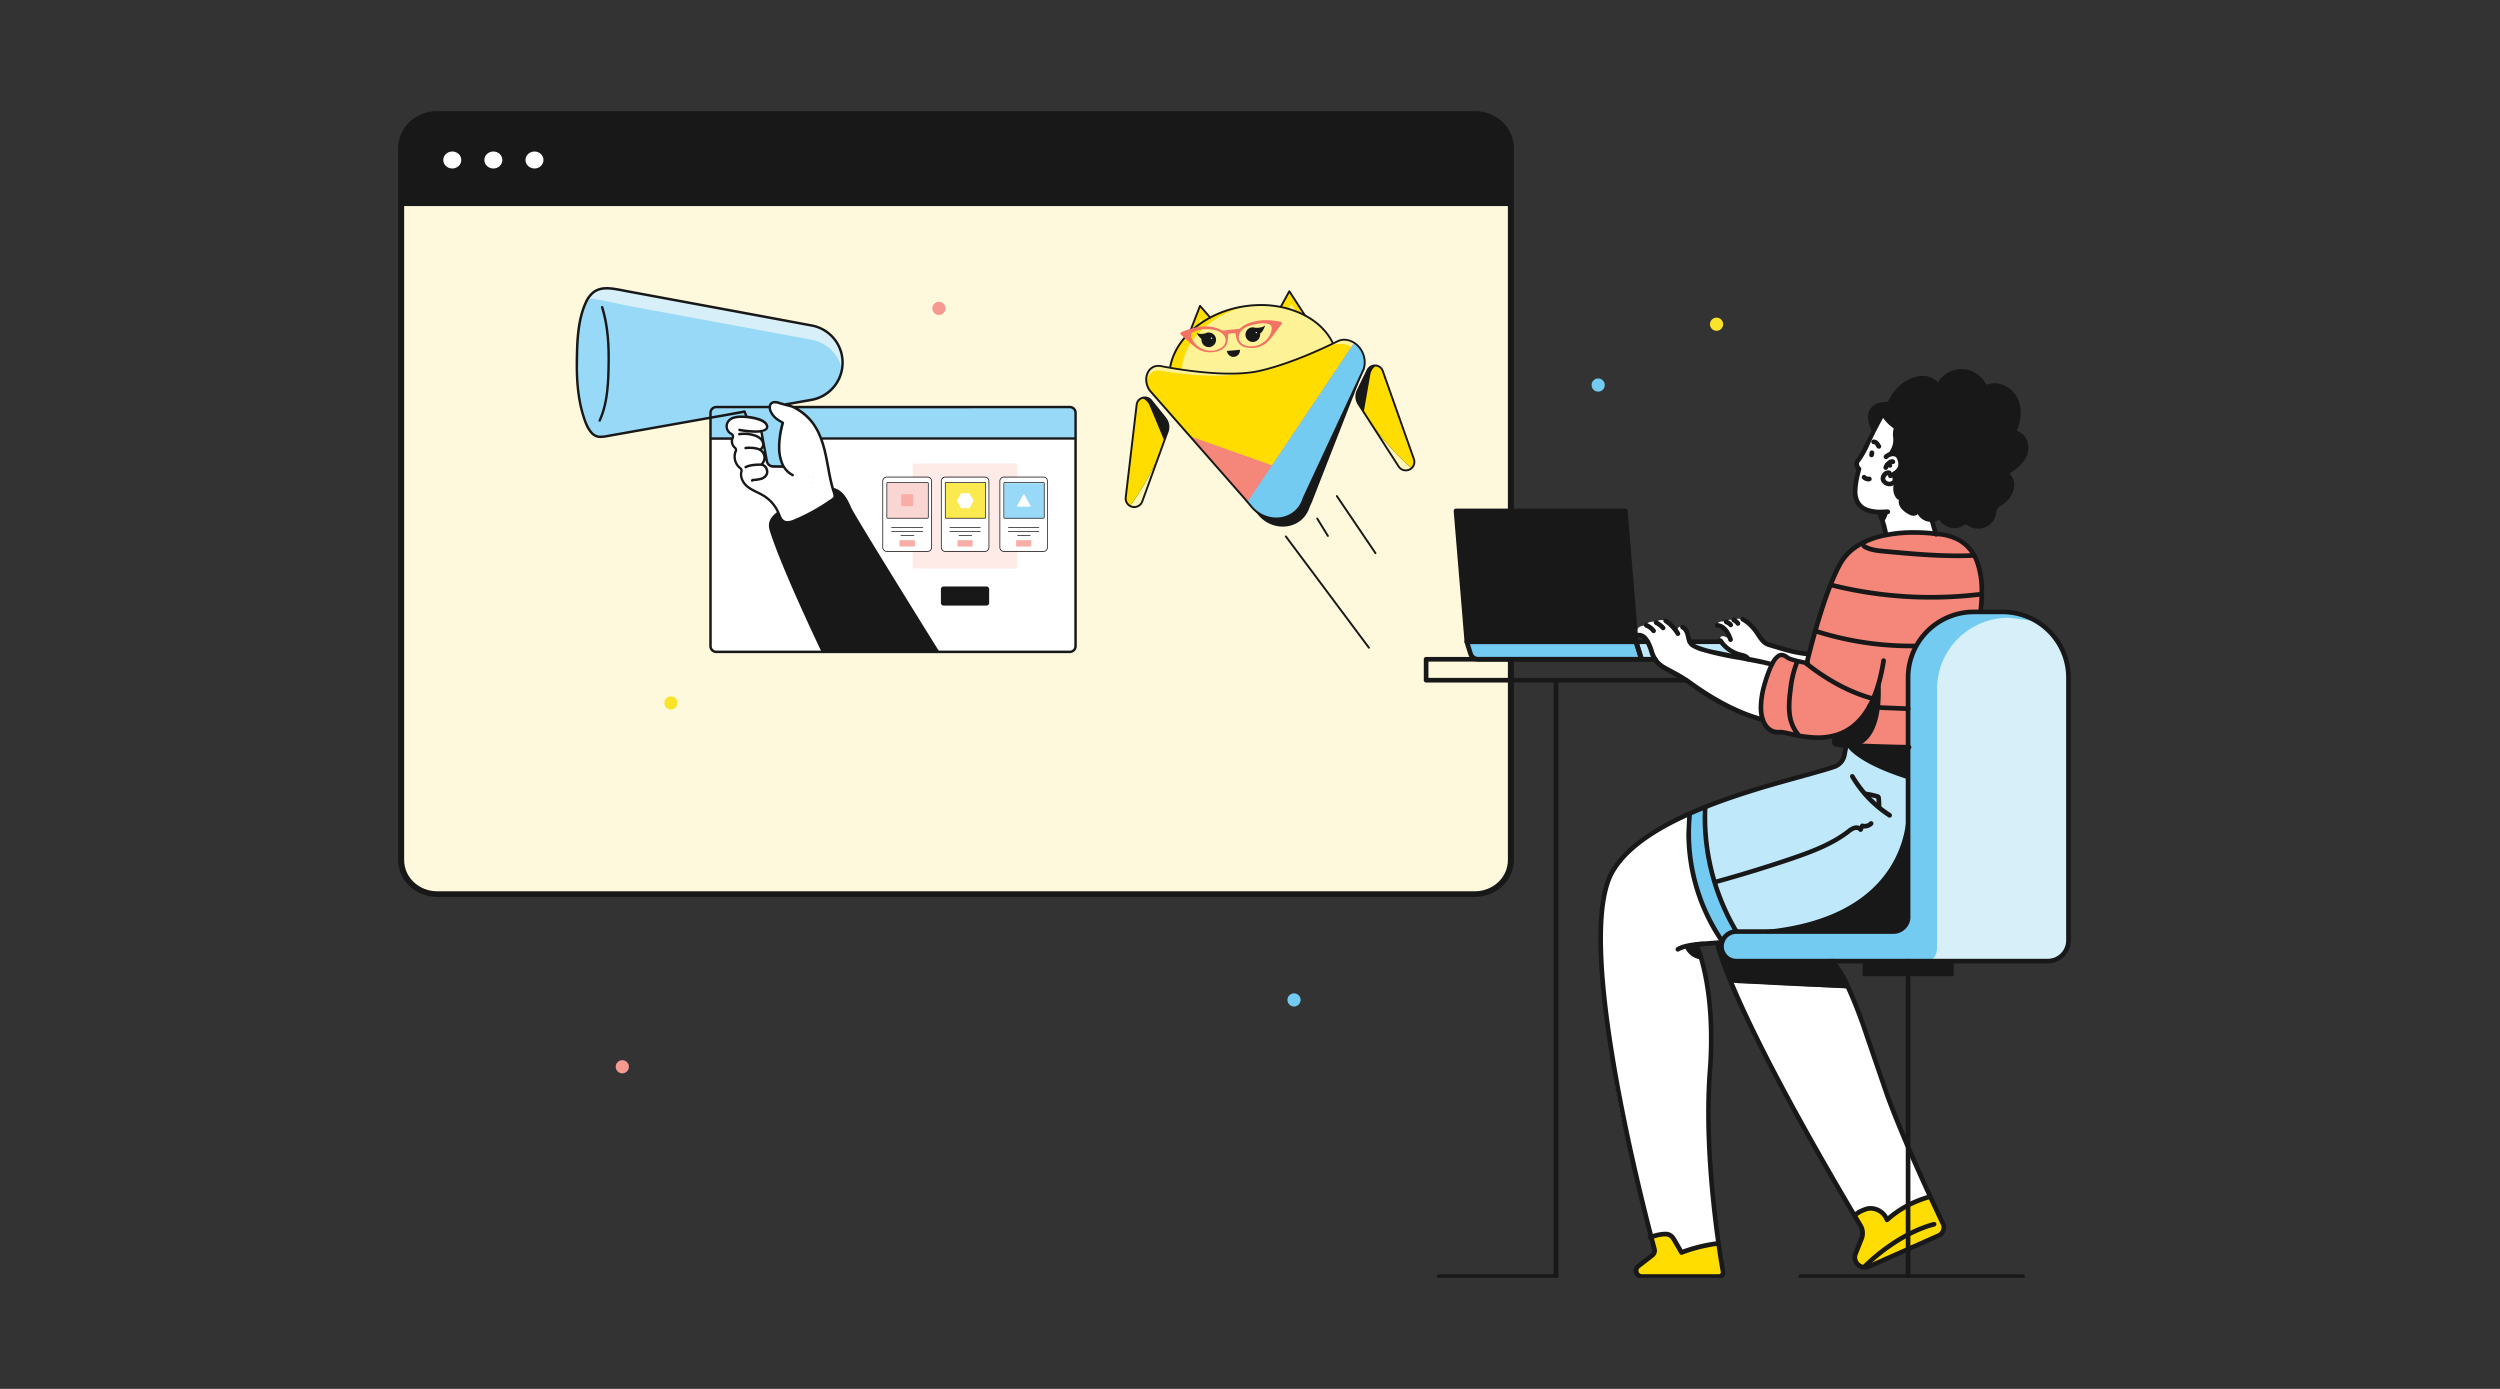 <svg xmlns="http://www.w3.org/2000/svg" xmlns:xlink="http://www.w3.org/1999/xlink" width="540" height="300" fill="none" xmlns:v="https://vecta.io/nano"><rect width="100%" height="100%" fill="#333333" stroke="none"/><style><![CDATA[.B{fill:#fff}.C{fill:#181818}.D{fill:#73cbf2}.E{fill:#fd0}.F{fill:#97d9f7}.G{fill:#f8ada7}.H{fill:#fdf295}]]></style><g clip-path="url(#A)"><path d="M318.565 24.612H94.422c-4.294 0-7.774 3.285-7.774 7.338v153.837c0 4.053 3.481 7.339 7.774 7.339h224.143c4.293 0 7.774-3.286 7.774-7.339V31.95c0-4.053-3.481-7.338-7.774-7.338z" fill="#fef9dc"/><path d="M94.422 24.612h224.156c2.061 0 4.039.773 5.497 2.149s2.277 3.243 2.277 5.189v12.554H86.648V31.95c0-1.946.819-3.813 2.277-5.189s3.435-2.149 5.497-2.149z" class="C"/><g class="B"><path d="M97.694 36.395c1.073 0 1.944-.821 1.944-1.835s-.87-1.835-1.944-1.835-1.944.821-1.944 1.835.87 1.835 1.944 1.835zm8.875 0c1.073 0 1.943-.821 1.943-1.835s-.87-1.835-1.943-1.835-1.944.821-1.944 1.835.87 1.835 1.944 1.835zm8.881 0c1.074 0 1.944-.821 1.944-1.835s-.87-1.835-1.944-1.835-1.943.821-1.943 1.835.87 1.835 1.943 1.835z"/></g><path d="M94.422 193.737h224.156c2.234 0 4.376-.837 5.955-2.328s2.467-3.513 2.467-5.622V31.95c0-2.108-.887-4.13-2.467-5.621S320.812 24 318.578 24H94.422c-2.234 0-4.376.837-5.955 2.328S86 29.841 86 31.95v153.837c0 2.109.887 4.131 2.467 5.622s3.722 2.328 5.955 2.328zM87.296 31.95c0-1.784.751-3.495 2.087-4.756s3.149-1.97 5.039-1.97h224.156c1.89 0 3.703.709 5.039 1.97s2.087 2.972 2.087 4.756v153.837c0 1.784-.75 3.495-2.087 4.757s-3.149 1.97-5.039 1.97H94.422c-1.89 0-3.703-.709-5.039-1.97s-2.087-2.973-2.087-4.757V31.95z" class="C"/></g><path d="M132.251 91.503l-1.65.615c-.067.025-.123.063-.165.111s-.068.104-.074.163a.28.28 0 0 0 .037.17c.031.053.078.099.138.133l1.497.849a.49.49 0 0 0 .202.057.51.51 0 0 0 .211-.031.41.41 0 0 0 .164-.111c.042-.048.067-.103.074-.161l.159-1.456c.008-.059-.004-.119-.034-.173s-.079-.101-.139-.135-.131-.056-.205-.061a.51.51 0 0 0-.215.03z" class="D"/><g clip-path="url(#B)"><g clip-path="url(#C)"><path d="M380.314 138.618l1.007 3.785h-26.753l-1.177-3.785h26.923z" fill="#bfe8fb"/><path d="M314.483 110.355h36.568l2.34 28.263h-36.562l-2.346-28.263z" class="C"/><g class="D"><path d="M353.391 138.618l1.173 3.785H319.27c-1.782.135-1.973-2.641-2.441-3.785h36.562zm11.733 37.057s-2.648 15.924 7.218 27.926l4.655-.14s-9.598-18.363-8.682-29.031l-3.191 1.245z"/></g><path d="M376.997 203.456s43.538 1.792 51.063-7.354 2.396-23.85 1.254-26.23-3.479-8.092-3.645-8.905h-26.878s.765 3.458-3.986 5.311c0 0-25.056 6.355-26.49 8.147 0 0-.131 20.386 8.682 29.031z" fill="#bfe8fb"/><path d="M427.441 160.972s-26.083 1.134-31.146-.442l.181-1.637s-7.354 1.004-11.738-.737c0 0-5.28 1.531-4.313-6.702 0 0 1.535-9.719 4.379-9.95l1.666.899 3.77.833s4.459-24.824 13.248-26.516c0 0 6.427-2.786 13.655-1.395s7.827.663 10.666 8.951c0 0 .679 7.57-1.48 17.61s.458 17.826 1.112 19.086z" fill="#f4867a"/><path d="M412.146 198.019v-51.706a14.17 14.17 0 0 1 4.19-10.008 14.25 14.25 0 0 1 10.054-4.133h6.171c3.774 0 7.393 1.495 10.061 4.156s4.168 6.272 4.168 10.035v56.767c0 .587-.116 1.169-.341 1.711a4.48 4.48 0 0 1-.972 1.451c-.417.416-.911.745-1.455.97s-1.128.34-1.717.34h-67.26a3.2 3.2 0 0 1-2.264-.935c-.297-.296-.533-.648-.694-1.036s-.243-.802-.243-1.221a3.19 3.19 0 0 1 .937-2.258c.601-.599 1.415-.935 2.264-.935h33.915a3.21 3.21 0 0 0 2.254-.944 3.19 3.19 0 0 0 .932-2.254z" class="D"/><path d="M433.868 133.432c-4.101 0-8.034 1.619-10.935 4.501s-4.53 6.792-4.532 10.869v56.001c0 .586-.151 1.162-.439 1.674s-.7.942-1.201 1.251h25.327a4.89 4.89 0 0 0 1.865-.369 4.86 4.86 0 0 0 1.58-1.05 4.84 4.84 0 0 0 1.057-1.572 4.81 4.81 0 0 0 .371-1.853v-58.157c.004-2.522-2.076-5.305-3.272-7.53-2.013-2.008-2.265-2.51-3.775-3.012l-6.046-.753z" fill="#d6eff9"/><g class="E"><path d="M356.663 267.21l.68 3.313-3.584 3.087c-.188.162-.321.378-.383.618a1.21 1.21 0 0 0 .038.724c.087.232.242.433.446.574a1.22 1.22 0 0 0 .694.218h17.023a.84.84 0 0 0 .651-.307c.079-.096.136-.208.166-.329a.83.83 0 0 0 .008-.368l-1.208-6.2s-6.256 1.15-8.053 2.008c0 0-1.168-3.905-3.166-3.971l-3.312.633zm43.905-4.629s2.124 2.45 1.712 3.976c-.504 1.843-4.027 6.973.916 7.194l15.427-7.028a2 2 0 0 0 .667-.465c.188-.198.334-.433.428-.689a2 2 0 0 0 .12-.803c-.015-.273-.086-.539-.208-.784l-2.703-5.522s-7.047 1.898-9.297 5.246c0 0-1.606-4.468-5.662-2.109l-1.4.984z"/></g><g class="B"><path d="M407.324 115.606s7.142-1.004 10.882-.256l-.866-2.887-6.493-20.953-4.183-1.782-5.199 9.573s-.67 1.3.065 2.008c0 0-3.996 9.427 4.304 9.282l1.49 5.015zm-26.566 39.864s-10.157-3.409-17.864-9.368c0 0-5.259-1.777-6.18-5.491 0 0-.715-3.65-2.925-3.414 0 0-1.102-2.038 1.827-2.114 0 0 .116-1.099 2.144-.737 0 0 .62-.794 2.064-.216 0 0 1.918 1.32 2.391 2.259 0 0 .101-1.506 1.213-.889 0 0 .674.116 1.686 3.474 0 0 3.871 2.44 12.02 3.318l5.612 1.22s-3.221 6.38-1.988 11.958z"/><path d="M370.912 135.079s-.115-1.205 1.968-.733c0 0 .136-.728 1.727-.427 0 0 .72-.587 1.983-.075 0 0 1.862 1.094 4.59 4.934 0 0 5.356 2.154 9.503 2.51l-.443 1.953-3.412-.833s-1.616-1.406-2.668-.703l-1.414 1.812-5.331-1.441s-5.033-1.265-5.828-3.719c0 0-.579-1.983 2.265-.196a4.32 4.32 0 0 0-1.065-1.925c-.515-.54-1.161-.939-1.875-1.157zm-5.969 41.023s-19.897 5.426-19.197 22.088c0 0 .568 32.57 6.82 52.072l3.885 17.038s4.027-3.584 6.75 3.228l7.601-1.913-1.908-29.015s1.842-25.999-1.248-32.013l-1.083-3.619 5.396-.427s-6.835-6.676-7.016-27.439zm8.949 36.079l25.443 1.34 8.471 23.463 9.111 21.501s-8.16 2.897-9.312 5.02c0 0-1.007-3.082-4.676-2.299l-2.154 1.165s-19.746-32.199-26.883-50.19z"/></g><g class="C"><path d="M357.503 141.901H308.04c-.133 0-.261.053-.355.147a.5.5 0 0 0-.148.355v4.518c.001.131.053.258.146.351a.51.51 0 0 0 .164.111c.061.026.127.039.193.04h56.183c.133 0 .261-.053.355-.147a.5.5 0 0 0 0-.71c-.094-.094-.222-.147-.355-.147h-55.679v-3.514h48.959c.134 0 .262-.053.356-.147s.147-.222.147-.355a.5.5 0 0 0-.147-.355c-.094-.094-.222-.147-.356-.147z"/><path d="M357.503 141.901h-2.567l-.866-2.781h1.787a.5.5 0 0 0 .356-.148c.095-.094.148-.221.148-.354a.5.5 0 0 0-.504-.502h-2.466a.5.5 0 0 0-.235.046c-.074.034-.138.085-.187.149s-.083.139-.097.219a.49.49 0 0 0 .016.238l1.177 3.785a.5.5 0 0 0 .182.254.51.51 0 0 0 .297.098h2.939c.134 0 .262-.053.356-.147s.147-.222.147-.355a.5.5 0 0 0-.147-.355c-.094-.094-.222-.147-.356-.147h.02zm7.499-2.782h6.765a.5.5 0 1 0 0-1.004h-6.765c-.133 0-.261.053-.356.148a.5.5 0 0 0 0 .709c.095.095.223.147.356.147z"/><path d="M314.498 110.355v.502h36.089l2.255 27.259h-35.55l-2.29-27.801-.504.04-.503.04 2.341 28.263a.5.5 0 0 0 .161.329c.093.086.215.133.342.133h36.567a.52.52 0 0 0 .201-.043c.063-.027.12-.068.167-.118a.49.49 0 0 0 .13-.382l-2.34-28.262a.5.5 0 0 0-.161-.329c-.093-.086-.216-.133-.342-.133h-36.563a.51.51 0 0 0-.2.042c-.063.028-.12.068-.167.119s-.083.111-.106.177-.031.135-.025.204l.498-.04z"/><path d="M353.391 138.618l-.504.15.977 3.133H319.27c-.26 0-.513-.083-.722-.237a1.22 1.22 0 0 1-.441-.617l-.589-1.927h35.883v-.502l-.503.15.503-.15v-.502h-36.577a.51.51 0 0 0-.227.054.52.52 0 0 0-.178.151.51.51 0 0 0-.09.215c-.013.078-.007.157.016.232l.801 2.58c.141.452.423.847.805 1.127s.845.431 1.319.43h35.294a.52.52 0 0 0 .233-.046c.073-.034.137-.085.186-.148a.5.5 0 0 0 .084-.454l-1.178-3.79a.5.5 0 0 0-.192-.261c-.091-.064-.2-.096-.311-.09l.005.502zm52.15-27.56l.735 2.033c.236.762.424 1.538.564 2.324.011.066.036.128.071.184a.49.49 0 0 0 .138.142c.055.038.116.065.182.078s.132.015.197.003.128-.037.183-.073a.5.5 0 0 0 .141-.137c.038-.055.064-.116.077-.181s.015-.132.002-.197a18.89 18.89 0 0 0-.599-2.449l-.745-2.069a.5.5 0 0 0-.261-.273c-.119-.054-.255-.059-.378-.015a.51.51 0 0 0-.282.253c-.057.117-.066.253-.025.377z"/><path d="M407.716 110.024l-1.47.07c-.879.021-1.756-.098-2.597-.351a3.27 3.27 0 0 1-1.938-1.461 4.36 4.36 0 0 1-.503-2.219c.071-1.359.292-2.706.659-4.016l.156-.613a.5.5 0 0 0-.131-.502c-.208-.192-.336-.455-.357-.737a.55.55 0 0 1 .126-.352 11.85 11.85 0 0 0 .755-1.094 18.5 18.5 0 0 0 1.303-2.43c1.042-2.385 2.416-4.97 3.665-7.169a.5.5 0 0 0-.192-.683c-.115-.065-.252-.083-.38-.048a.5.5 0 0 0-.304.233l-3.715 7.259a16.85 16.85 0 0 1-1.218 2.324 11.99 11.99 0 0 1-.684 1.004c-.233.283-.358.638-.353 1.004.019.548.252 1.066.65 1.445l.357-.351-.503-.125-.167.632c-.38 1.385-.607 2.808-.679 4.242-.009.629.079 1.255.262 1.857.292.964.937 1.783 1.807 2.295a7.69 7.69 0 0 0 3.981.883l1.56-.075a.51.51 0 0 0 .343-.179c.086-.103.127-.235.115-.368a.5.5 0 0 0-.179-.342c-.103-.086-.236-.127-.369-.115v-.02zm1.5-10.643a.82.82 0 0 0-.539-.201 1.2 1.2 0 0 0-.604.181 2.81 2.81 0 0 0-1.223 1.456.5.5 0 0 0 .016.384c.056.121.158.215.284.261s.264.04.385-.016.215-.158.261-.283c.146-.392.424-.722.786-.933l.075-.041h.025v-.2l-.131.145a.19.19 0 0 0 .131.055v-.2l-.131.145a.5.5 0 0 0 .357.109c.129-.011.248-.07.334-.166a.5.5 0 0 0-.021-.691l-.005-.005z"/><path d="M408.571 100.245a.98.98 0 0 0-.76-.352 1.01 1.01 0 0 0-.373.07c-.063.024-.121.06-.17.107s-.088.103-.114.165a.49.49 0 0 0-.041.196.51.51 0 0 0 .154.362c.049.047.107.084.17.108s.131.035.198.033a.51.51 0 0 0 .196-.048v-.05.06-.05.03-.03c.085.103.207.169.34.182s.266-.027.37-.112a.5.5 0 0 0 .07-.707l-.04.035zm7.021 6.325l.906 4.488c.308 1.514.72 3.005 1.233 4.463.021.065.054.125.099.177a.52.52 0 0 0 .161.125c.062.031.128.047.197.05a.51.51 0 0 0 .201-.031c.065-.024.122-.061.172-.108a.51.51 0 0 0 .115-.167c.027-.063.04-.131.039-.199s-.015-.136-.042-.199a31.95 31.95 0 0 1-1.188-4.327l-.911-4.478c-.028-.133-.107-.25-.221-.325s-.252-.101-.386-.074a.51.51 0 0 0-.325.22c-.075.113-.102.252-.075.385h.025zm-11.767-8.685v.05l-.031.12c-.056.121-.061.26-.015.385s.141.227.262.283.26.061.386.015a.51.51 0 0 0 .284-.261 1.27 1.27 0 0 0 .12-.542c.008-.072.008-.144 0-.216a.5.5 0 0 0-.07-.186c-.035-.057-.081-.106-.136-.145a.51.51 0 0 0-.566-.019.51.51 0 0 0-.146.136c-.039.054-.067.116-.082.181a.51.51 0 0 0-.006.198zm.87-1.962a.28.28 0 0 1 .181.06 1.2 1.2 0 0 1 .302.351l.126.221.076.12a.6.6 0 0 0 .201.181c.116.067.254.084.383.05a.51.51 0 0 0 .307-.235.5.5 0 0 0-.187-.687l-.201.351.312-.266a.64.64 0 0 0-.111-.085l-.201.351.312-.266-.161.141.171-.125-.161.14.171-.125-.131-.221a2.42 2.42 0 0 0-.453-.577c-.249-.231-.575-.362-.916-.367-.133 0-.261.053-.356.147a.5.5 0 0 0-.147.355c0 .133.053.261.147.355s.223.147.356.147l-.02-.015z"/><path d="M418.28 114.828a35.64 35.64 0 0 0-4.842-.312 28.97 28.97 0 0 0-8.843 1.25c-1.529.485-2.974 1.201-4.284 2.124-1.343.96-2.458 2.202-3.266 3.639-1.933 3.454-3.74 8.866-5.089 13.434s-2.21 8.288-2.21 8.298a.5.5 0 0 0 .064.379c.071.113.184.193.314.223a.5.5 0 0 0 .38-.063c.113-.071.194-.183.224-.313l.156-.648a168.94 168.94 0 0 1 2.562-9.327c1.263-4.116 2.859-8.604 4.479-11.491a10.26 10.26 0 0 1 2.995-3.318c1.866-1.27 3.973-2.145 6.191-2.57 2.079-.421 4.196-.627 6.317-.613a37.9 37.9 0 0 1 3.378.151l.971.105.252.036h.085c.134.02.27-.013.379-.092a.51.51 0 0 0 .203-.333c.02-.133-.013-.269-.093-.377s-.199-.182-.333-.202l.01.02z"/><path d="M390.562 142.789l-.503-.095-1.842-.412-.957-.261c-.226-.068-.448-.15-.664-.246-.126-.06-.362-.241-.654-.416-.334-.221-.723-.345-1.123-.357a1.82 1.82 0 0 0-1.006.337 5 5 0 0 0-1.47 1.872 24.26 24.26 0 0 0-1.555 4.101c-.569 1.761-.883 3.593-.932 5.442 0 2.008.504 3.469 1.259 4.463.336.449.772.815 1.273 1.07s1.054.392 1.616.401c.168-.001.336-.013.503-.035h.116a6.61 6.61 0 0 1 1.153.175c1.56.327 4.082 1.004 6.885 1.004 1.497.016 2.986-.212 4.409-.672a12.18 12.18 0 0 0 6.232-4.81c1.812-2.6 3.251-6.315 4.057-11.571a.53.53 0 0 0-.01-.198c-.016-.064-.045-.125-.084-.179a.52.52 0 0 0-.147-.133c-.058-.034-.121-.057-.187-.067s-.134-.007-.199.009a.5.5 0 0 0-.179.085c-.054.039-.099.089-.134.146a.52.52 0 0 0-.067.187c-1.052 6.872-3.191 10.908-5.673 13.227a10.68 10.68 0 0 1-3.936 2.355c-1.322.423-2.703.632-4.092.617-1.621-.025-3.235-.219-4.817-.577l-1.857-.412c-.448-.106-.904-.171-1.364-.196-.087-.007-.175-.007-.262 0-.117.008-.235.008-.352 0-.41-.006-.812-.107-1.175-.296s-.678-.458-.919-.788c-.599-.768-1.047-2.008-1.047-3.845a18.18 18.18 0 0 1 .876-5.166c.715-2.394 1.364-3.845 1.913-4.653.186-.301.426-.565.709-.778.136-.1.3-.156.468-.161a1.2 1.2 0 0 1 .609.216c.227.13.443.311.715.447.368.169.75.305 1.143.406 1.323.377 3.08.698 3.085.698.065.012.132.012.197-.002s.126-.039.181-.077.102-.085.138-.14a.51.51 0 0 0 .073-.183c.012-.064.01-.131-.004-.195s-.041-.126-.079-.18a.51.51 0 0 0-.142-.136c-.055-.035-.118-.059-.183-.071l.005.05z"/><path d="M382.881 143.03a64.16 64.16 0 0 0-6.79-1.425l-6.659-1.361c-.871-.212-1.729-.477-2.567-.793-.286-.107-.564-.235-.831-.382-.142-.075-.272-.173-.382-.291-.164-.221-.284-.471-.353-.738l-.402-1.506c-.207-.634-.64-1.17-1.218-1.506a.52.52 0 0 0-.186-.064c-.066-.009-.133-.005-.197.012a.51.51 0 0 0-.36.614c.017.064.047.124.087.177a.51.51 0 0 0 .147.13c.251.139.461.341.609.587a4.62 4.62 0 0 1 .418 1.29 3.89 3.89 0 0 0 .664 1.587 2.3 2.3 0 0 0 .67.542c.594.328 1.22.597 1.867.803a66.14 66.14 0 0 0 8.507 1.887l4.983.974 1.273.312.317.085.106.03c.128.037.266.022.383-.042a.5.5 0 0 0 .241-.299c.037-.128.022-.265-.042-.382s-.172-.203-.3-.241h.015zm-1.645 12.279c-.036-.099-.099-.186-.182-.251a.69.69 0 0 0-.161-.085l-.211-.065-1.661-.502c-2.426-.784-7.132-2.631-13.369-7.119-2.677-1.928-4.59-2.736-5.894-3.514-.585-.324-1.108-.749-1.545-1.255-.471-.617-.813-1.322-1.006-2.073-.504-1.606-1.063-2.545-1.646-3.102a2.25 2.25 0 0 0-1.551-.653c-.127-.004-.255.013-.377.05a.51.51 0 0 0-.185.089c-.054.041-.1.094-.133.154s-.055.126-.062.195a.52.52 0 0 0 .022.203.49.49 0 0 0 .264.3c.063.03.13.046.199.048s.138-.01.202-.035l-.081-.251.066.256-.081-.251.066.256h.085a1.24 1.24 0 0 1 .846.417c.408.386.926 1.164 1.379 2.66a6.72 6.72 0 0 0 1.198 2.42c.374.449.813.84 1.304 1.16 1.464 1.004 3.392 1.681 6.326 3.79 3.495 2.58 7.289 4.731 11.3 6.405a32.59 32.59 0 0 0 3.141 1.094l.826.231.186.056.095-.256-.135.236h.04l.095-.256-.135.235.226-.386-.302.331.076.055.226-.386-.302.331.327-.361-.463.155c.028.079.074.15.136.206l.327-.361-.463.155a.51.51 0 0 0 .098.171.54.54 0 0 0 .156.12.52.52 0 0 0 .19.051c.066.004.133-.004.195-.025a.51.51 0 0 0 .171-.098c.05-.044.091-.096.12-.156a.5.5 0 0 0 .026-.384l.031-.005zm-18.357-18.654a9.08 9.08 0 0 0-2.773-2.942.53.53 0 0 0-.184-.087c-.067-.016-.136-.018-.203-.007a.52.52 0 0 0-.19.074c-.057.037-.106.086-.144.142a.51.51 0 0 0-.077.188c-.013.067-.011.136.004.203s.044.129.085.184a.49.49 0 0 0 .15.136c1.006.679 1.849 1.572 2.466 2.616a.51.51 0 0 0 .304.196c.122.025.249.005.356-.057s.189-.163.227-.281.03-.247-.021-.36v-.005zm-3.277-1.366c-.464-.493-1.007-.907-1.606-1.225a.51.51 0 0 0-.192-.07.49.49 0 0 0-.205.011.51.51 0 0 0-.183.092c-.054.042-.099.096-.131.157s-.052.127-.058.196a.48.48 0 0 0 .026.202.49.49 0 0 0 .104.176c.046.051.103.092.166.12a5.05 5.05 0 0 1 1.344 1.029c.045.048.099.087.16.114a.53.53 0 0 0 .191.045.48.48 0 0 0 .194-.033c.062-.024.119-.058.167-.103s.087-.1.114-.16.043-.125.045-.191a.51.51 0 0 0-.032-.193c-.024-.062-.059-.119-.104-.167zm-2.023.678c-.457-.604-1.072-1.071-1.777-1.35a.48.48 0 0 0-.194-.035.49.49 0 0 0-.193.042c-.061.026-.116.065-.162.113a.5.5 0 0 0-.096.549c.054.121.154.216.278.264a3.13 3.13 0 0 1 1.338 1.004c.081.107.201.177.334.195a.5.5 0 0 0 .374-.097c.106-.08.177-.2.195-.332a.5.5 0 0 0-.097-.373v.02zm54.798 24.929c-4.349-.05-8.733-.221-13.59-.426h-.081c-.171 0-.74 0-1.253-.061a3.52 3.52 0 0 1-.66-.115c-.045-.011-.089-.028-.13-.05v.035-.03.035-.03l-.177.216.267-.076c-.013-.056-.045-.105-.09-.14l-.177.216.267-.076a.61.61 0 0 1 0-.16 3.97 3.97 0 0 1 .101-.768 5.54 5.54 0 0 1 .07-.312v-.09-.03a.5.5 0 0 0-.048-.382.51.51 0 0 0-.304-.236c-.129-.035-.266-.018-.383.048a.5.5 0 0 0-.236.304s-.061.216-.116.502c-.073.318-.114.642-.121.969a1.49 1.49 0 0 0 .056.441c.028.102.082.195.156.271a.99.99 0 0 0 .352.241c.208.084.427.142.649.171a11.95 11.95 0 0 0 1.762.121h.065v-.502.502l13.59.426c.134 0 .262-.053.356-.147a.5.5 0 0 0 0-.71c-.094-.094-.222-.147-.356-.147l.031-.01zm5.808-45.069c1.649.049 3.264.475 4.722 1.245a8.25 8.25 0 0 1 3.699 4.483c.687 2.009 1.012 4.123.961 6.244-.005 1.342-.084 2.683-.236 4.016-.015.134.024.267.108.372a.51.51 0 0 0 .712.078.5.5 0 0 0 .186-.339 38.24 38.24 0 0 0 .242-4.101c0-3.012-.448-6.09-1.983-8.534a8.8 8.8 0 0 0-3.191-3.058c-1.591-.848-3.356-1.319-5.159-1.375-.134-.007-.265.038-.364.127a.5.5 0 0 0-.04.71c.09.1.215.16.348.167l-.005-.035zm-43.911 18.554a1.83 1.83 0 0 1 .71.587.5.5 0 0 0 .144.134.49.49 0 0 0 .184.069.5.5 0 0 0 .377-.088.51.51 0 0 0 .134-.143.49.49 0 0 0 .069-.184c.011-.065.009-.132-.006-.196s-.043-.126-.082-.179a2.87 2.87 0 0 0-1.097-.909.51.51 0 0 0-.672.238c-.057.121-.064.259-.019.385a.5.5 0 0 0 .258.286z"/><path d="M372.709 134.818c.292.102.555.274.765.502.088.099.212.16.345.168a.51.51 0 0 0 .365-.123.5.5 0 0 0 .045-.708 2.92 2.92 0 0 0-1.178-.798.49.49 0 0 0-.197-.035c-.067.002-.133.017-.195.044a.48.48 0 0 0-.162.117c-.046.05-.081.107-.104.17a.49.49 0 0 0-.029.197c.004.067.021.133.05.193a.51.51 0 0 0 .295.257v.016zm3.463-.638c1.479.818 2.451 2.008 3.417 3.514a7.26 7.26 0 0 0 .911 1.17c.372.384.829.676 1.334.853l3.262.974a31.62 31.62 0 0 0 5.536 1.109c.134.012.267-.029.37-.115a.5.5 0 0 0 .064-.71.51.51 0 0 0-.343-.179 30.64 30.64 0 0 1-5.371-1.094l-3.191-.954c-.359-.128-.683-.337-.946-.612-.296-.307-.559-.644-.785-1.004-1.007-1.506-2.079-2.887-3.775-3.821-.116-.063-.253-.077-.38-.041a.51.51 0 0 0-.3.237c-.032.058-.052.121-.06.187s-.002.132.017.195a.5.5 0 0 0 .09.174c.042.051.092.095.15.127v-.01zm-5.3 1.401c.291.018.573.109.82.266a2.69 2.69 0 0 1 .705.627c.403.57.717 1.198.931 1.863.047.125.141.226.263.282a.51.51 0 0 0 .386.014c.126-.047.227-.141.283-.263a.5.5 0 0 0 .014-.385c-.249-.762-.616-1.48-1.087-2.128-.27-.347-.601-.641-.976-.869-.388-.243-.832-.383-1.289-.406a.51.51 0 0 0-.194.029c-.063.023-.12.057-.169.102a.5.5 0 0 0-.163.348c-.003.066.007.132.03.194s.057.119.101.168a.52.52 0 0 0 .159.116c.06.028.125.044.191.047l-.005-.005zm.297 3.052a7.86 7.86 0 0 0 4.57 3.273 5.74 5.74 0 0 1 .936.266 1.26 1.26 0 0 1 .312.19.72.72 0 0 1 .176.231c.056.116.153.206.273.252s.252.045.37-.003a.51.51 0 0 0 .269-.256.5.5 0 0 0 .02-.369c-.099-.232-.249-.44-.438-.608a2.41 2.41 0 0 0-.579-.361c-.354-.133-.717-.239-1.087-.316-1.634-.427-3.052-1.44-3.982-2.847a.5.5 0 0 0-.674-.114.5.5 0 0 0-.214.298c-.03.123-.013.253.048.364zm27.13 22.243l-.413 2.139c-.09.479-.304.927-.621 1.298a2.8 2.8 0 0 1-1.186.82c-1.933.693-5.426 1.607-9.669 2.786-6.367 1.772-14.446 4.152-21.704 7.395-3.502 1.512-6.843 3.372-9.971 5.552-2.914 2.088-5.31 4.433-6.86 7.093-1.913 3.298-2.628 8.534-2.633 14.809 0 11.586 2.517 26.827 5.195 39.959s5.602 24.147 6.432 27.234c.01.065.01.131 0 .196a.75.75 0 0 1-.077.332c-.05.103-.124.194-.215.265l-3.02 2.344a1.75 1.75 0 0 0-.503.611 1.73 1.73 0 0 0-.181.77 1.79 1.79 0 0 0 .478 1.215c.164.178.365.319.587.415a1.75 1.75 0 0 0 .706.142h16.651c.181.001.362-.035.53-.103a1.37 1.37 0 0 0 .45-.298 1.39 1.39 0 0 0 .302-.447c.07-.167.106-.346.107-.528-.001-.084-.009-.168-.025-.251-.796-4.362-3.141-19.432-3.141-34.301 0-3.012.096-5.994.317-8.886a92.14 92.14 0 0 0 .277-7.098c0-13.594-3.232-20.471-3.257-20.532l-.458.216.056.502a147.62 147.62 0 0 1 5.506-.457.5.5 0 0 0 .471-.534c-.009-.133-.07-.258-.171-.346a.51.51 0 0 0-.365-.124 148.55 148.55 0 0 0-5.537.457c-.08.009-.158.036-.225.081s-.123.105-.163.175-.055.149-.055.229a.5.5 0 0 0 .055.228c.162.356 3.156 7.078 3.156 20.08 0 2.164-.08 4.518-.271 7.028-.227 2.922-.323 5.939-.323 8.961 0 14.974 2.356 30.069 3.156 34.482v.07a.38.38 0 0 1-.115.264c-.072.069-.167.108-.267.108H354.67a.73.73 0 0 1-.303-.054c-.096-.04-.181-.101-.251-.177-.133-.148-.208-.339-.211-.537-.001-.115.026-.227.077-.33a.73.73 0 0 1 .22-.258l3.02-2.344c.211-.165.382-.376.5-.617s.179-.505.179-.773c0-.155-.021-.308-.06-.457-.826-3.073-3.725-14.056-6.418-27.174s-5.174-28.307-5.174-39.758c0-6.215.745-11.32 2.517-14.302 1.932-3.323 5.365-6.235 9.563-8.75 6.312-3.77 14.345-6.651 21.537-8.845 3.599-1.099 6.987-2.008 9.846-2.811s5.194-1.436 6.714-1.978c.624-.226 1.178-.609 1.608-1.113a3.81 3.81 0 0 0 .848-1.759l.408-2.138c.013-.066.012-.134-.002-.199s-.04-.129-.078-.184-.086-.103-.142-.14a.5.5 0 0 0-.186-.074c-.066-.013-.134-.012-.199.001a.52.52 0 0 0-.185.078c-.055.038-.103.086-.14.142s-.062.119-.075.185l.016.015z"/><path d="M367.807 203.381a21.27 21.27 0 0 0-2.109.195c-.62.083-1.233.203-1.838.362a6.72 6.72 0 0 0-1.696.683c-.056.034-.106.079-.145.133a.49.49 0 0 0-.082.178c-.016.065-.018.132-.008.197a.49.49 0 0 0 .069.184c.07.113.182.194.311.225s.265.01.379-.059a5.7 5.7 0 0 1 1.434-.572c.827-.208 1.668-.352 2.517-.432l.881-.075h.251.081c.133 0 .261-.053.356-.147a.5.5 0 0 0 .147-.355c0-.133-.053-.261-.147-.355s-.223-.147-.356-.147l-.045-.015zm40.644-27.701a24.63 24.63 0 0 1-7.883-8.182.5.5 0 0 0-.123-.168c-.053-.047-.115-.082-.182-.104s-.138-.028-.208-.021a.5.5 0 0 0-.198.065c-.061.035-.114.083-.155.14s-.07.122-.085.191-.014.14.001.208.043.134.085.191a25.63 25.63 0 0 0 8.184 8.534.51.51 0 0 0 .697-.148.5.5 0 0 0 .07-.379c-.028-.13-.106-.244-.218-.317l.015-.01z"/><path d="M406.367 174.34v-.502c-.001-.503-.029-1.006-.086-1.506a1.34 1.34 0 0 0-.04-.226.82.82 0 0 0-.186-.331c-.119-.114-.267-.194-.428-.231-.857-.258-1.734-.442-2.622-.552a.49.49 0 0 0-.198.014c-.064.018-.124.048-.177.088a.49.49 0 0 0-.129.15.51.51 0 0 0-.063.187c-.008.066-.003.133.015.197a.52.52 0 0 0 .088.176.49.49 0 0 0 .15.129c.058.033.122.054.188.063.836.098 1.663.266 2.471.502h.041l.11-.206-.171.161.061.045.11-.206-.171.161.156-.146-.211.06.055.086.156-.146-.211.06v.055c.054.465.081.933.08 1.401v.452a.5.5 0 0 0 .148.355c.094.094.222.147.356.147s.261-.053.356-.147a.5.5 0 0 0 .147-.355l.005.065zm5.275 33.262v68.142c0 .133.053.261.147.355s.222.147.356.147h24.739c.133 0 .261-.053.356-.147a.5.5 0 0 0 .147-.355c0-.133-.053-.261-.147-.355s-.223-.147-.356-.147h-24.236v-67.64c0-.133-.053-.26-.147-.355a.5.5 0 0 0-.356-.147c-.133 0-.262.053-.356.147s-.147.222-.147.355z"/><path d="M412.145 275.242h-23.153c-.134 0-.262.053-.356.147a.5.5 0 0 0 0 .71c.094.094.222.147.356.147h23.153c.133 0 .261-.053.356-.147a.5.5 0 0 0 .147-.355c0-.133-.053-.261-.147-.355s-.223-.147-.356-.147zm-41.636-71.284c.025.13 2.013 12.5 30.915 61.018.249.421.381.901.382 1.391a2.66 2.66 0 0 1-.196 1.004l-1.284 3.202a2.66 2.66 0 0 0-.187 1.284c.045.437.197.856.443 1.22a2.67 2.67 0 0 0 .967.867 2.69 2.69 0 0 0 1.264.309 2.75 2.75 0 0 0 1.102-.236l14.974-6.656a2.47 2.47 0 0 0 1.061-.905c.259-.397.398-.861.399-1.334a2.42 2.42 0 0 0-.237-1.045c-2.27-4.779-8.506-18.132-12.029-27.8-2.014-5.522-3.931-11.677-5.879-16.988a77.09 77.09 0 0 0-2.97-7.169c-.794-1.776-1.861-3.419-3.161-4.869-.047-.047-.102-.084-.163-.109a.49.49 0 0 0-.192-.039.49.49 0 0 0-.357.146.5.5 0 0 0-.11.162c-.025.061-.039.126-.039.192s.013.131.038.193a.51.51 0 0 0 .108.163 17.87 17.87 0 0 1 2.975 4.603c1.672 3.637 3.134 7.366 4.379 11.17l4.424 12.886c3.524 9.739 9.79 23.092 12.08 27.886a1.45 1.45 0 0 1 .14.555c.008.193-.022.385-.089.566s-.17.346-.302.486-.292.253-.468.331l-14.98 6.656a1.69 1.69 0 0 1-1.588-.121c-.234-.149-.428-.353-.565-.595s-.211-.513-.217-.79c.003-.218.048-.435.131-.637l1.283-3.203c.213-.529.3-1.1.256-1.669a3.69 3.69 0 0 0-.513-1.609c-14.43-24.232-22.146-39.427-26.228-48.553-2.044-4.564-3.186-7.606-3.821-9.498-.312-.949-.503-1.612-.609-2.008l-.105-.457c-.021-.095 0-.08 0-.1a.51.51 0 0 0-.584-.422.51.51 0 0 0-.423.582l-.025-.06z"/><path d="M417.641 263.952c-5.451 1.421-11.073 5.196-15.06 9.096-.047.047-.084.102-.11.163s-.038.127-.038.194a.51.51 0 0 0 .038.193.49.49 0 0 0 .11.163.51.51 0 0 0 .355.146c.133 0 .261-.053.355-.146 3.861-3.8 9.413-7.5 14.597-8.84a.51.51 0 0 0 .308-.232.5.5 0 0 0-.178-.688c-.115-.068-.252-.087-.382-.054l.005.005zm-82.053-117.016v128.306H310.9c-.134 0-.262.053-.356.147s-.148.222-.148.355.054.261.148.355.222.147.356.147h25.192c.133 0 .261-.053.356-.147a.5.5 0 0 0 .147-.355V146.936c0-.133-.053-.261-.147-.355s-.223-.147-.356-.147-.262.053-.356.147a.5.5 0 0 0-.148.355zm76.557 51.083h.503v-51.706a13.68 13.68 0 0 1 4.045-9.651 13.75 13.75 0 0 1 9.696-3.988h6.171c3.64.001 7.131 1.444 9.704 4.011s4.021 6.048 4.022 9.678v56.767a3.95 3.95 0 0 1-.302 1.52c-.199.482-.493.92-.862 1.289s-.809.661-1.293.861a3.98 3.98 0 0 1-1.524.3h-67.261a2.7 2.7 0 0 1-1.907-.788c-.506-.504-.79-1.189-.79-1.902a2.69 2.69 0 0 1 .79-1.903 2.7 2.7 0 0 1 1.907-.788h33.915c.983-.001 1.925-.392 2.62-1.085a3.7 3.7 0 0 0 1.085-2.615h-1.007c-.001.714-.286 1.398-.792 1.903a2.71 2.71 0 0 1-1.906.793h-33.915a3.71 3.71 0 0 0-2.619 1.082 3.69 3.69 0 0 0-1.085 2.613c0 .98.39 1.919 1.085 2.612a3.71 3.71 0 0 0 2.619 1.082h67.261c.655 0 1.303-.128 1.909-.378a4.99 4.99 0 0 0 1.618-1.079c.463-.462.83-1.01 1.081-1.614s.38-1.25.38-1.903v-56.792a14.68 14.68 0 0 0-4.326-10.372c-2.761-2.75-6.504-4.295-10.407-4.296h-6.171c-3.905-.003-7.651 1.541-10.416 4.291a14.68 14.68 0 0 0-4.331 10.377v51.706l.503-.025z"/><path d="M364.439 176.052l-.191 3.935c.012 8.249 2.463 16.311 7.047 23.178.074.111.189.188.32.215s.268-.001.379-.075a.51.51 0 0 0 .216-.319.5.5 0 0 0-.075-.378c-4.472-6.702-6.862-14.57-6.87-22.621a38.72 38.72 0 0 1 .191-3.84.5.5 0 0 0-.114-.369c-.085-.103-.208-.168-.341-.181a.51.51 0 0 0-.37.114c-.104.085-.169.208-.182.341h-.01zm3.372-1.647l-.05 2.144c.009 8.7 2.342 17.241 6.76 24.743.073.101.181.171.303.196a.5.5 0 0 0 .562-.698c-4.324-7.347-6.609-15.711-6.619-24.231 0-.698 0-1.401.051-2.099 0-.133-.053-.26-.148-.354a.5.5 0 0 0-.356-.148c-.129 0-.253.05-.347.139a.5.5 0 0 0-.156.338v-.03z"/><path d="M370.776 190.946c5.395-1.486 10.742-3.124 16.041-4.915 4.424-1.506 8.939-3.142 12.719-6.024a3.75 3.75 0 0 1 1.123-.692c.096-.026.196-.04.297-.04.112-.003.223.018.327.06.077.032.145.084.196.15a.51.51 0 0 0 .204.166.5.5 0 0 0 .259.04.51.51 0 0 0 .245-.096c.071-.053.128-.123.163-.205l.357-.823-.463-.201-.141.502c.216.064.44.096.665.095.328 0 .654-.067.957-.195a2.44 2.44 0 0 0 .804-.553c.092-.097.141-.226.136-.36a.5.5 0 0 0-.158-.35.51.51 0 0 0-.361-.136.5.5 0 0 0-.352.159 1.44 1.44 0 0 1-1.006.431c-.128 0-.255-.019-.378-.055a.5.5 0 0 0-.604.281l-.362.828.463.196.408-.291c-.157-.221-.371-.394-.62-.502a1.79 1.79 0 0 0-.719-.14 2.03 2.03 0 0 0-.579.085 4.48 4.48 0 0 0-1.45.853c-3.619 2.766-8.023 4.393-12.432 5.884a293.66 293.66 0 0 1-15.986 4.899.51.51 0 0 0-.192.078c-.058.039-.107.09-.145.149a.5.5 0 0 0 .037.585c.044.054.099.098.161.13s.131.05.201.053a.51.51 0 0 0 .205-.031l-.02-.015zm-14.124 76.816a8.59 8.59 0 0 1 2.678-.683h.378c.232-.009.464.032.679.121.198.101.37.245.504.421.166.222.316.455.448.698l1.434 2.475a.5.5 0 0 0 .614.221c2.414-.917 4.925-1.554 7.485-1.898.066-.008.129-.03.187-.064a.52.52 0 0 0 .149-.131c.041-.053.07-.113.087-.177s.021-.131.012-.197-.031-.13-.064-.187a.5.5 0 0 0-.309-.235.51.51 0 0 0-.198-.013c-2.634.353-5.219 1.003-7.706 1.938l.176.472.438-.251-1.43-2.48c-.159-.287-.339-.562-.538-.823-.228-.295-.521-.534-.856-.698-.348-.155-.726-.231-1.107-.221l-.463.025a9.36 9.36 0 0 0-3.02.763.5.5 0 0 0-.257.658c.053.121.152.217.276.266s.261.047.383-.005l.02.005zm44.419-4.99a7.03 7.03 0 0 1 2.457-1.215 2.73 2.73 0 0 1 .503-.05 3.36 3.36 0 0 1 1.882.603 3.14 3.14 0 0 1 1.203 1.541.51.51 0 0 0 .133.206c.061.056.134.097.214.118a.5.5 0 0 0 .246.004c.081-.019.155-.058.218-.112 2.611-2.321 5.731-3.999 9.11-4.9.129-.034.239-.118.306-.233a.5.5 0 0 0 .051-.379c-.017-.065-.046-.125-.086-.177a.5.5 0 0 0-.149-.13c-.057-.033-.121-.055-.187-.063s-.133-.004-.197.013c-3.529.94-6.789 2.692-9.518 5.116l.337.376.474-.161c-.293-.833-.847-1.549-1.581-2.043a4.37 4.37 0 0 0-2.456-.783 3.95 3.95 0 0 0-.72.065c-1.024.263-1.984.729-2.824 1.371a.5.5 0 0 0-.234.321.49.49 0 0 0-.004.202c.012.067.038.131.076.188a.49.49 0 0 0 .145.142c.057.037.122.062.189.074s.137.009.203-.007a.51.51 0 0 0 .184-.087h.025zm6.65-163.732c.282-.258.631-.431 1.007-.502a.83.83 0 0 1 .156 0c.132-.005.264.017.387.065a.95.95 0 0 1 .327.216 1.62 1.62 0 0 1 .267.537 3 3 0 0 1 .176.924 1.43 1.43 0 0 1-.05.396 1.82 1.82 0 0 1-.665.919c-.375.288-.78.535-1.208.738a.52.52 0 0 0-.16.12c-.044.05-.079.108-.1.172s-.031.131-.026.198a.5.5 0 0 0 .179.348.49.49 0 0 0 .175.095c.065.02.133.027.2.02a.52.52 0 0 0 .191-.059c.491-.236.956-.522 1.389-.854.478-.359.83-.86 1.006-1.43a2.52 2.52 0 0 0 .086-.663c-.008-.423-.084-.842-.227-1.24a2.49 2.49 0 0 0-.468-.879c-.185-.203-.413-.365-.666-.473a1.94 1.94 0 0 0-.803-.155 1.99 1.99 0 0 0-.297 0 3.03 3.03 0 0 0-1.541.748c-.052.043-.095.095-.126.154s-.051.125-.057.191.002.135.023.198.054.123.098.174a.5.5 0 0 0 .353.173c.067.004.134-.006.198-.029a.5.5 0 0 0 .171-.104h.005z"/><path d="M408.209 101.64a1.32 1.32 0 0 0-.337-.045c-.319.007-.627.114-.881.306a1.91 1.91 0 0 0-.574.678c-.127.242-.195.51-.201.783a1.37 1.37 0 0 0 .045.337c.058.219.163.422.307.597a2.01 2.01 0 0 0 .661.528c.255.127.534.198.819.21h.07a2.05 2.05 0 0 0 .791-.165 2.03 2.03 0 0 0 .664-.458c.052-.046.093-.102.122-.165a.51.51 0 0 0 .045-.2c.001-.069-.012-.137-.039-.201s-.066-.121-.116-.169-.11-.085-.175-.109a.5.5 0 0 0-.203-.03.49.49 0 0 0-.359.182 1.06 1.06 0 0 1-.33.244c-.126.058-.261.091-.4.097h-.04c-.142-.007-.28-.043-.407-.107a1.01 1.01 0 0 1-.328-.264c-.055-.06-.095-.133-.115-.211v-.091a.81.81 0 0 1 .095-.336c.066-.123.157-.23.267-.316.083-.064.182-.103.287-.111h.07a.5.5 0 0 0 .619-.351c.036-.129.019-.266-.048-.382a.51.51 0 0 0-.304-.236l-.005-.015zm-5.919 16.742c1.434.899 3.11 1.054 4.64 1.2 5.26.502 10.57.974 15.86.974a78.57 78.57 0 0 0 3.217-.066c.133 0 .261-.052.356-.147a.5.5 0 0 0 .147-.355c0-.133-.053-.26-.147-.355a.5.5 0 0 0-.356-.147c-1.057.047-2.116.069-3.176.066-5.245 0-10.505-.502-15.765-.974-1.51-.136-3.02-.306-4.198-1.044a.5.5 0 0 0-.379-.066c-.13.029-.244.109-.315.221a.5.5 0 0 0 .156.693h-.04zm-6.755 8.499a88.86 88.86 0 0 0 21.522 2.64c3.492 0 6.981-.206 10.449-.617a.51.51 0 0 0 .339-.19c.083-.105.12-.239.104-.372s-.084-.255-.19-.338-.24-.12-.374-.104c-3.427.406-6.876.608-10.328.607a87.84 87.84 0 0 1-21.276-2.61.5.5 0 0 0-.381.056c-.115.068-.198.179-.23.308a.5.5 0 0 0 .055.38c.069.115.18.197.31.23v.01zm-3.156 10.025a68.38 68.38 0 0 0 20.42 3.127h.655c.133 0 .261-.053.356-.147a.5.5 0 0 0 .147-.355c0-.133-.053-.26-.147-.355a.5.5 0 0 0-.356-.147h-.655a67.35 67.35 0 0 1-20.133-3.082c-.127-.039-.264-.027-.382.034a.5.5 0 0 0-.247.292.52.52 0 0 0-.023.196c.006.065.024.13.055.188s.072.111.123.154a.49.49 0 0 0 .172.095h.015zm-2.456 6.857c4.248 3.369 9.292 6.255 14.567 7.651a.5.5 0 0 0 .196.012c.066-.008.13-.03.187-.063a.51.51 0 0 0 .148-.129c.04-.052.07-.113.088-.177a.52.52 0 0 0 .013-.196.51.51 0 0 0-.064-.186c-.033-.058-.077-.108-.13-.148a.49.49 0 0 0-.177-.087c-5.104-1.346-10.041-4.162-14.199-7.46a.52.52 0 0 0-.175-.091.5.5 0 0 0-.384.044c-.058.032-.109.075-.15.127a.5.5 0 0 0 .08.703zm-2.175-1.049c-.799 1.999-1.307 4.102-1.51 6.245-.17 1.186-.264 2.381-.282 3.579a13.29 13.29 0 0 0 .076 1.506 8.95 8.95 0 0 0 1.887 4.834.52.52 0 0 0 .152.139.51.51 0 0 0 .399.049.5.5 0 0 0 .308-.257c.031-.061.049-.129.052-.198s-.007-.137-.031-.202a.49.49 0 0 0-.11-.173c-.96-1.241-1.536-2.734-1.656-4.297-.048-.459-.072-.92-.07-1.381.018-1.156.11-2.309.277-3.454.183-2.045.661-4.054 1.419-5.963a.5.5 0 0 0-.256-.663c-.123-.054-.261-.057-.386-.009a.5.5 0 0 0-.279.265l.01-.02zm15.976 10.341c1.332.212 2.678.331 4.027.357l4.384.17c.133.009.265-.036.365-.124a.5.5 0 0 0 .171-.345c.009-.133-.036-.264-.124-.365a.51.51 0 0 0-.347-.17l-4.409-.175c-1.296-.025-2.59-.139-3.871-.342-.133-.024-.271.005-.383.082a.51.51 0 0 0 .197.922l-.01-.01zm-.055-50.094h-.116a.79.79 0 0 1-.303-.063c-.096-.04-.183-.099-.256-.173a.5.5 0 0 0-.709 0 .49.49 0 0 0-.111.163.51.51 0 0 0 0 .386.49.49 0 0 0 .111.163c.166.173.366.311.588.405a1.79 1.79 0 0 0 .7.143 1.83 1.83 0 0 0 .277-.025c.066-.011.129-.034.186-.069a.51.51 0 0 0 .146-.135.49.49 0 0 0 .083-.181.51.51 0 0 0 .008-.198c-.011-.066-.034-.129-.069-.186s-.081-.106-.136-.145a.5.5 0 0 0-.18-.083c-.065-.015-.133-.018-.199-.007l-.02.005zm8.476 72.232v22.826a3.19 3.19 0 0 1-.938 2.26 3.21 3.21 0 0 1-2.264.938h-33.899c39.673-.642 36.809-27.484 36.809-27.484l.292 1.46z"/><path d="M406.104 146.419s1.43 11.762-4.484 14.558l-5.341-.442s-.885-1.697 1.007-2.124 8.381-6.029 8.818-11.992zm-7.313 14.553s1.621 3.714 13.59 7.429l-.503-5.306s1.374-2.008-1.737-1.682-11.35-.441-11.35-.441zm3.539 49.889h19.665v-3.258H402.33v3.258zm-38.48-6.401a4.36 4.36 0 0 0 1.446 1.931 4.38 4.38 0 0 0 2.253.87s-.503-3.489-2.104-3.147l-1.595.346zm35.49 9.061c-.056-.12-9.725-.406-17.229-.833s-8.054-.121-8.466-1.115-1.953-5.23-1.953-5.23-.977-2.661-.212-2.751.302.2.363.818.352 2.957 2.793 3.167 15.739 0 15.739 0h3.69c.628-.084 1.266.03 1.826.327a3.02 3.02 0 0 1 1.289 1.33m10.213-110.586c.876-.407 1.817-2.39 1.787-3.348s-.231-1.968.131-2.861c-1.075-.701-1.979-1.632-2.648-2.726a10.15 10.15 0 0 0-2.068 3.363c-1.772-3.358-.816-6.094 2.803-5.974a.87.87 0 0 0 .336-.078c.105-.048.2-.117.278-.203a1.35 1.35 0 0 0 .222-.377c.874-1.853 2.347-3.359 4.183-4.277 1.009-.534 2.146-.783 3.286-.718a3.88 3.88 0 0 1 1.621.477 3.86 3.86 0 0 1 1.263 1.12 5.69 5.69 0 0 1 2.19-2.306 5.71 5.71 0 0 1 3.089-.774c1.082.04 2.131.387 3.022 1a5.69 5.69 0 0 1 2.013 2.462c2.29-1.114 5.275.181 6.503 2.41s.936 5.065-.197 7.344c1.833.286 2.945 2.425 2.603 4.247s-1.762 3.269-3.342 4.237c-.262.161-.564.377-.539.678.037.176.122.337.247.467.345.502.557 1.083.615 1.689a3.59 3.59 0 0 1-.283 1.775 6.1 6.1 0 0 1-2.381 2.69c-.432.218-.79.556-1.032.974-.075.248-.121.505-.136.763-.077.616-.309 1.203-.674 1.706a3.72 3.72 0 0 1-1.411 1.175 3.73 3.73 0 0 1-1.804.355 3.72 3.72 0 0 1-1.753-.55c-.253-.215-.574-.334-.906-.336a1.32 1.32 0 0 0-.503.266 3.5 3.5 0 0 1-1.352.465c-.477.061-.963.022-1.425-.114a3.5 3.5 0 0 1-1.259-.675 3.48 3.48 0 0 1-.882-1.122 3.11 3.11 0 0 1-1.363.551c-.492.072-.995.026-1.465-.136s-.895-.432-1.238-.791-.596-.794-.736-1.271c.126.407-.277.829-.704.879-.432.007-.854-.121-1.208-.366-.605-.307-1.13-.748-1.536-1.291-.198-.274-.317-.597-.344-.934a1.85 1.85 0 0 1 .188-.978c-.13.316-.619.085-.815-.196-.265-.397-.441-.847-.519-1.317a3.36 3.36 0 0 1 .071-1.414 4.57 4.57 0 0 1-.252-2.234c1.067-.386 2.049-1.551 1.762-2.65-.564-2.144-1.248-1.531-2.351-1.812"/><path d="M407.519 98.864c.886-.442 1.43-1.606 1.717-2.51.158-.485.216-.998.171-1.506a5.42 5.42 0 0 1 .146-2.349.25.25 0 0 0-.011-.16c-.021-.051-.058-.093-.105-.121a8.54 8.54 0 0 1-2.557-2.635c-.02-.033-.046-.06-.078-.081a.25.25 0 0 0-.218-.028c-.036.012-.069.032-.097.059a10.63 10.63 0 0 0-2.134 3.474l.458-.06c-.563-1.079-1.042-2.404-.75-3.629a2.56 2.56 0 0 1 .788-1.272c.384-.336.86-.551 1.367-.615.659-.131 1.459.095 1.973-.437.216-.293.396-.612.533-.949a7.93 7.93 0 0 1 .634-1.004 8.7 8.7 0 0 1 3.856-2.962c1.747-.658 4.027-.592 5.159 1.084a.26.26 0 0 0 .093.087c.038.021.08.032.124.032a.25.25 0 0 0 .123-.032.26.26 0 0 0 .093-.087c.382-.713.914-1.336 1.559-1.826a5.64 5.64 0 0 1 2.181-1.011c.789-.168 1.606-.157 2.391.034a5.38 5.38 0 0 1 2.139 1.066c.703.564 1.258 1.291 1.615 2.118.036.056.092.097.156.114s.133.008.192-.024c1.59-.758 3.523-.291 4.837.768.737.633 1.31 1.434 1.67 2.335s.497 1.876.398 2.841a9.12 9.12 0 0 1-.941 3.464c-.019.033-.03.07-.032.108s.003.076.018.112.037.067.066.092.062.044.099.054a3.02 3.02 0 0 1 1.386.707 3.01 3.01 0 0 1 .849 1.301c.192.538.265 1.112.214 1.681a3.97 3.97 0 0 1-.506 1.617 7.37 7.37 0 0 1-2.582 2.625c-.398.256-.956.582-.8 1.15a3.3 3.3 0 0 0 .443.718 2.92 2.92 0 0 1 .342.908 4.08 4.08 0 0 1-.164 1.897c-.204.611-.55 1.165-1.009 1.617-.439.457-.93.859-1.465 1.2a2.13 2.13 0 0 0-.674.517c-.188.215-.33.466-.418.738-.07.301-.065.612-.136.914-.126.554-.387 1.068-.76 1.498a3.47 3.47 0 0 1-1.377.966 3.49 3.49 0 0 1-1.671.206c-.566-.069-1.106-.276-1.572-.602-.257-.194-.576-.286-.896-.261-.291.092-.563.233-.806.417-.503.267-1.072.385-1.64.341-.575-.034-1.131-.221-1.609-.541a3.21 3.21 0 0 1-1.109-1.281c-.034-.057-.089-.099-.153-.116s-.132-.008-.19.025c-.373.262-.804.432-1.256.497a2.91 2.91 0 0 1-1.345-.126c-.432-.146-.823-.393-1.142-.719s-.555-.723-.691-1.158c-.017-.066-.061-.123-.12-.158s-.13-.045-.197-.027a.26.26 0 0 0-.159.119c-.035.059-.045.13-.027.197.125.577-.675.607-1.007.502-.456-.181-.882-.43-1.263-.738-.71-.537-1.349-1.506-.861-2.38.025-.056.029-.12.01-.18a.25.25 0 0 0-.113-.14c-.054-.031-.117-.041-.178-.029a.25.25 0 0 0-.152.098c-.086.151-.403-.236-.438-.281a2.83 2.83 0 0 1-.282-.557c-.155-.427-.217-.882-.181-1.335a5.14 5.14 0 0 0 .106-.603 4.28 4.28 0 0 0-.202-.718c-.101-.495-.118-1.004-.05-1.506l-.186.246a3.24 3.24 0 0 0 1.772-1.571 2.54 2.54 0 0 0 .196-1.105 2.55 2.55 0 0 0-.297-1.083 1.62 1.62 0 0 0-.961-1.004c-.418-.13-.871-.08-1.299-.181-.312-.08-.448.407-.131.502s.72.08 1.077.131a.97.97 0 0 1 .448.182.96.96 0 0 1 .302.376 2.28 2.28 0 0 1 .337.897c.048.319.027.645-.06.956-.141.329-.348.627-.607.874a2.68 2.68 0 0 1-.903.567c-.051.017-.096.049-.128.092s-.051.095-.053.149c-.086.662-.035 1.335.151 1.977a.79.79 0 0 1 .055.442c-.028.138-.048.277-.06.417-.022.31-.004.623.055.929.078.56.322 1.084.7 1.506.307.281.84.431 1.082 0l-.433-.251c-.7 1.275.252 2.555 1.304 3.253.533.351 1.208.793 1.882.682a1 1 0 0 0 .391-.128.99.99 0 0 0 .306-.274c.082-.111.141-.238.171-.372a1.01 1.01 0 0 0 .008-.41l-.503.13a3.34 3.34 0 0 0 .8 1.366 3.37 3.37 0 0 0 1.34.848c.508.172 1.05.22 1.58.141a3.38 3.38 0 0 0 1.469-.598l-.342-.09a3.58 3.58 0 0 0 .983 1.242 3.59 3.59 0 0 0 1.423.7c.512.137 1.046.166 1.57.086.255-.041.505-.11.745-.206a8.44 8.44 0 0 0 .785-.447c.368-.201.695.106 1.007.286.28.16.58.285.891.372a4.13 4.13 0 0 0 2.013.055c.611-.147 1.178-.435 1.655-.841a3.98 3.98 0 0 0 1.093-1.498c.121-.285.207-.584.257-.889a2 2 0 0 1 .322-1.114c.23-.223.489-.414.77-.568a9.17 9.17 0 0 0 .806-.597 5.25 5.25 0 0 0 1.958-3.328c.081-.627.003-1.264-.227-1.853-.117-.28-.269-.545-.453-.788-.111-.145-.211-.266-.111-.441.122-.144.273-.26.443-.342a8.09 8.09 0 0 0 2.753-2.691c.351-.563.573-1.197.65-1.855a4.5 4.5 0 0 0-.202-1.955 3.51 3.51 0 0 0-.978-1.544 3.52 3.52 0 0 0-1.624-.845l.151.366c1.007-2.008 1.399-4.478.619-6.646a5.86 5.86 0 0 0-1.619-2.416 5.88 5.88 0 0 0-2.584-1.344c-1.029-.246-2.111-.136-3.07.311l.347.09c-.353-.786-.868-1.488-1.513-2.061a6.13 6.13 0 0 0-2.226-1.263 5.91 5.91 0 0 0-5.034.763 6.04 6.04 0 0 0-1.973 2.179h.433c-1.007-1.441-2.793-1.933-4.464-1.657a8.56 8.56 0 0 0-4.656 2.62 9.34 9.34 0 0 0-1.47 2.038c-.221.422-.342.924-.906.929a7.02 7.02 0 0 0-1.077.07 3.12 3.12 0 0 0-1.545.616c-.449.341-.798.798-1.007 1.322-.529 1.431.03 3.062.7 4.342a.25.25 0 0 0 .106.097c.044.021.094.029.142.023a.25.25 0 0 0 .132-.059c.037-.032.064-.074.078-.121.457-1.201 1.141-2.303 2.013-3.248l-.393-.05a9.19 9.19 0 0 0 2.733 2.811l-.115-.281a4.76 4.76 0 0 0-.192 2.008c.075.536.057 1.081-.055 1.611-.138.496-.345.971-.614 1.411-.213.416-.539.765-.941 1.004-.287.146-.035.577.256.437l-.03.02zm.261 11.893s0 .718-1.067 2.329l-.579-1.762c-.035-.136-.463-.713.559-.723s1.087.156 1.087.156z"/></g></g></g><g clip-path="url(#D)"><g clip-path="url(#E)"><path d="M154.748 140.794h76.34c.693 0 1.255-.56 1.255-1.252V89.163c0-.691-.562-1.252-1.255-1.252h-76.34c-.693 0-1.255.561-1.255 1.252v50.379c0 .692.562 1.252 1.255 1.252z" class="B"/><path d="M154.715 87.911h76.383c.33 0 .646.131.88.364a1.24 1.24 0 0 1 .364.878v5.578h-78.871v-5.578a1.24 1.24 0 0 1 .364-.878c.233-.233.55-.364.88-.364z" class="F"/><path d="M197.149 122.8h22.595v-22.695h-22.595V122.8z" fill="#feebe8"/><g class="C"><path d="M203.828 130.81h9.239a.59.59 0 0 0 .592-.591v-2.946a.59.59 0 0 0-.592-.591h-9.239a.59.59 0 0 0-.592.591v2.946a.59.59 0 0 0 .592.591zm-.913 9.995h-25.459s-8.11-16.876-10.981-25.534c-.228-.684-.456-1.399-.371-2.116.156-1.295 1.269-2.239 2.341-2.977 2.939-2.028 6.182-3.576 9.609-4.586a5.12 5.12 0 0 1 1.34-.268c1.121-.021 2.165.645 2.886 1.507s1.177 1.91 1.646 2.943c.917 2.003 18.989 31.031 18.989 31.031z"/></g><path d="M157.196 91.183c.659-1.158 2.266-1.233 3.593-1.161 3.355.177 5.047.578 8.313 1.314-.601-.415-1.842-.864-2.59-2.368-.684-1.375 0-2.6 1.842-1.905.485.182 2.453.615 2.925.832 1.633.754 3.056 1.892 4.149 3.318 1.609 2.105 2.413 4.717 2.968 7.312l1.706 7.772c.145.342.203.715.169 1.086-.073.364-1.049.837-1.314 1.07-2.281 1.543-4.706 2.863-7.24 3.941-.805.34-1.754.645-2.486.179-.58-.369-.805-1.094-1.073-1.731a8.1 8.1 0 0 0-3.148-3.729c-1.175-.736-2.542-1.167-3.612-2.05s-1.762-2.466-1.038-3.665c-1.588-.709-2.196-3.007-1.169-4.414a1.83 1.83 0 0 1-.724-.572 1.82 1.82 0 0 1-.353-.851 1.83 1.83 0 0 1 .107-.915 1.84 1.84 0 0 1 .541-.747 1.84 1.84 0 0 1-.899-.248 1.83 1.83 0 0 1-.662-.656 1.85 1.85 0 0 1-.239-.905c-.001-.317.079-.629.234-.906z" class="B"/><path d="M126.54 65.355c.893-1.945 2.083-2.758 3.486-3.002 1.609-.284 3.486.195 5.492.564l29.296 5.434 10.528 1.95a8.19 8.19 0 0 1 4.775 2.83c1.212 1.47 1.872 3.316 1.865 5.219a8.15 8.15 0 0 1-1.902 5.206 8.19 8.19 0 0 1-4.794 2.797l-5.951 1.07 2.076 11.747a1.39 1.39 0 0 1-.307 1.148 1.4 1.4 0 0 1-1.082.495l-3.014-.04a1.4 1.4 0 0 1-.875-.334 1.39 1.39 0 0 1-.466-.811l-1.244-6.777a1.17 1.17 0 0 0-.259-.556c-.134-.159-.309-.279-.506-.348l-.466-.16c-.446-.157-.852-.409-1.191-.736s-.605-.725-.777-1.163l-.381-.971-4.672.837-24.74 4.396c-1.569.297-2.725.498-3.803-.84-.804-.992-1.257-2.285-1.633-3.478-1.166-3.746-1.448-7.799-1.394-11.699.054-4.214.174-8.904 1.939-12.778z" fill="#d6eff9"/><path d="M125.995 89.816l-.19-.647-.056-.206-.121-.452-.059-.235-.105-.444-.051-.225-.115-.551c0-.037-.016-.075-.021-.112l-.121-.653-.04-.241-.067-.428-.043-.268-.054-.401-.037-.281-.051-.433c0-.08-.019-.16-.027-.241l-.062-.631-.024-.313c0-.118-.019-.235-.029-.356l-.022-.34-.021-.329c-.006-.11 0-.233-.019-.35s0-.206 0-.31l-.035-.955v-.508-1.776c.054-4.198.161-8.888 1.939-12.761a1.5 1.5 0 0 1 .686-.706 1.51 1.51 0 0 1 .976-.132c2.953.554 6.203 1.29 7.276 1.49l29.312 5.428 10.528 1.95c1.611.302 3.093 1.081 4.253 2.236s1.944 2.632 2.25 4.239c-.021.104-.046.211-.07.316l-.032.131c-.016.064-.032.128-.051.193l-.04.142-.054.174-.048.144-.062.171-.053.142-.067.168-.057.134-.08.174-.056.126-.108.211-.048.088a4.82 4.82 0 0 1-.15.267l-.064.11-.108.169-.075.118-.107.153c-.027.04-.054.08-.083.118s-.073.099-.11.147-.056.078-.086.115l-.118.144-.088.107-.134.15-.084.094c-.059.064-.123.128-.185.193l-.04.04a6.39 6.39 0 0 1-.233.222l-.083.078-.161.139-.102.083c-.048.043-.099.083-.15.123l-.11.083-.156.115-.112.078-.164.112-.11.07c-.059.04-.121.078-.182.112l-.097.059a8.04 8.04 0 0 1-.268.15h-.021c-.097.051-.196.099-.295.147l-.1.046-.203.091-.121.048-.19.075-.129.048-.191.064-.131.043-.198.059-.126.035-.223.056-.11.027-.335.067-5.951 1.07.537 3.007-.537.094 1.735 9.83c-.063.071-.134.136-.211.192-.038.029-.077.055-.118.078l-.116.059h-.027c-.035.016-.072.031-.11.043h-.05l-.094.026-.081.014h-.07a1.04 1.04 0 0 1-.158 0l-3.014-.04c-.321-.009-.63-.127-.874-.336s-.409-.494-.467-.809l-1.244-6.777a1.17 1.17 0 0 0-.614-.827c-.046-.023-.094-.044-.142-.061l-.467-.161c-.444-.158-.85-.409-1.19-.736s-.605-.725-.778-1.164l-.19-.487-.191-.484-2.335.415-2.333.415-3.095.535-12.376 2.159-9.27 1.691-.571.104a14.44 14.44 0 0 1-.536.078l-.269.024c-.163.009-.327.009-.49 0a2.63 2.63 0 0 1-.464-.062 2.3 2.3 0 0 1-.872-.393 2.49 2.49 0 0 1-.209-.169 3.55 3.55 0 0 1-.408-.431c-.198-.254-.377-.522-.536-.803-.163-.261-.312-.529-.448-.805-.195-.45-.362-.912-.512-1.367l-.145-.455v.011z" class="F"/><g class="B"><path d="M175.439 91.212c-1.159-1.362-2.526-2.571-4.149-3.317-.472-.217-2.44-.65-2.925-.832-1.843-.696-2.526.535-1.843 1.905.749 1.504 1.99 1.953 2.591 2.368 0 0-2.8 8.724 2.108 11.266 3.373 1.747.804-5.289.852-9.329m-11.096-3.251s4.25.177 4.709 1.94-4.315 1.185-5.954.867"/></g><g class="C"><path d="M163.366 103.901c-.002-.108-.045-.211-.121-.289-.007-.007-.016-.011-.026-.011s-.02.004-.027.011-.011.017-.011.027.004.02.011.027c.031.03.055.067.072.107a.4.4 0 0 1 .027.128c0 .01.004.02.011.027s.017.011.027.011.019-.004.026-.011.011-.017.011-.027zm12.416-.685c.008-.002.016-.007.021-.014s.009-.016.009-.025-.003-.017-.009-.024-.013-.012-.021-.014a.04.04 0 0 0-.022.014c-.005.007-.008.016-.008.024s.003.018.008.025a.04.04 0 0 0 .022.014zm-1.091-.174c.01 0 .019-.004.026-.011s.011-.016.011-.026-.004-.019-.011-.027-.016-.01-.026-.01-.02.003-.027.01-.011.017-.011.027.004.019.011.026.017.011.027.011zm.517 1.271c.01 0 .02-.004.027-.011s.011-.016.011-.026-.004-.02-.011-.027-.017-.011-.027-.011-.019.004-.026.011-.011.017-.011.027.004.019.011.026.016.011.026.011z"/><path d="M127.419 93.467a3.1 3.1 0 0 0 1.11.91 2.84 2.84 0 0 0 1.225.249 9.63 9.63 0 0 0 1.725-.222l21.72-3.863v49.013c0 .199.04.397.116.581a1.51 1.51 0 0 0 .331.493 1.53 1.53 0 0 0 .494.33c.185.076.383.115.583.115h76.342c.2 0 .398-.039.583-.115a1.53 1.53 0 0 0 .494-.33c.142-.141.254-.308.33-.493a1.53 1.53 0 0 0 .116-.581V94.837a.26.26 0 0 0 .024-.11c-.001-.038-.009-.075-.024-.11V89.17c0-.199-.039-.397-.116-.581a1.5 1.5 0 0 0-.33-.492 1.51 1.51 0 0 0-.494-.329c-.185-.076-.383-.115-.583-.115h-59.663c-.203-.084-.412-.153-.625-.209h-.042l4.596-.803c1.929-.347 3.676-1.354 4.94-2.848s1.968-3.381 1.989-5.336v-.112a8.4 8.4 0 0 0-1.931-5.385c-1.255-1.515-3.001-2.544-4.937-2.908l-10.53-1.969-29.305-5.428c-1.566-.289-3.081-.655-4.483-.658a6.24 6.24 0 0 0-1.103.091 4.36 4.36 0 0 0-2.051.912 6.07 6.07 0 0 0-1.625 2.234c-1.807 3.949-1.907 8.671-1.963 12.871v.864c0 3.649.325 7.411 1.416 10.918.367 1.204.834 2.542 1.671 3.58zm38.591-5.279c.032.268.106.529.219.773.019.043.033.083.054.126a3.89 3.89 0 0 0 .156.286c.016.029.034.056.053.086l.113.179.072.096c.035.048.067.096.105.142l.08.099a2.09 2.09 0 0 0 .102.12c.035.037.056.062.086.091s.067.075.102.107l.088.086.102.096.094.078.099.083.097.075.08.061c.405.292.789.492 1.057.658a19.55 19.55 0 0 0-.748 5.059c-.026 1.224.181 2.441.611 3.588.059.139.121.267.188.415l-1.837-.025a1.13 1.13 0 0 1-.712-.268 1.12 1.12 0 0 1-.379-.657l-1.148-6.258c.096-.024.196-.046.284-.072a1.7 1.7 0 0 0 .652-.369.92.92 0 0 0 .284-.666c0-.099-.014-.198-.04-.294-.074-.268-.216-.512-.413-.709a3.62 3.62 0 0 0-1.32-.803 11.06 11.06 0 0 0-2.319-.535l-.424-.051-.381-.99c-.022-.057-.064-.105-.118-.135s-.116-.041-.177-.031l-4.65.856-2.386.417v-.733a.97.97 0 0 1 .075-.376.98.98 0 0 1 .214-.319 1 1 0 0 1 .32-.213.99.99 0 0 1 .378-.074h11.287zm-1.14 8.628l.139.765a2.06 2.06 0 0 0-.405-.447c.096-.091.191-.198.266-.318zm-8.654-6.795l4.454-.803.212.535h-.077-.078c-.188 0-.378-.016-.574-.016-.603-.015-1.205.065-1.783.238s-1.075.553-1.387 1.07a2.08 2.08 0 0 0-.184 1.65 2.06 2.06 0 0 0 .413.741c.188.216.417.391.675.514a.37.37 0 0 1 .142.136.36.36 0 0 1 .051.19c.001.051-.01.101-.032.147 0 0 0 .024-.014.035h-4.298v-4.013l2.48-.425zm75.554 50.227a.96.96 0 0 1-.319.214.98.98 0 0 1-.378.075h-76.348a.99.99 0 0 1-.697-.289c-.185-.184-.289-.434-.29-.695V94.997h4.119a1.94 1.94 0 0 0 0 .599 2.14 2.14 0 0 0 .722 1.305.41.41 0 0 1 .145.292c-.001.042-.01.084-.027.123a3.12 3.12 0 0 0-.268 1.295c-.004.529.115 1.052.348 1.528s.572.891.992 1.214a.37.37 0 0 1 .117.138.38.38 0 0 1 .042.175c0 .043-.006.085-.019.126a2.42 2.42 0 0 0-.097.687 3.34 3.34 0 0 0 .416 1.541 4.31 4.31 0 0 0 1.016 1.25c.562.438 1.172.812 1.818 1.113.628.313 1.255.602 1.824.957 1.362.86 2.424 2.119 3.041 3.604.129.31.252.658.424.987a2.17 2.17 0 0 0 .745.867 1.86 1.86 0 0 0 1.019.281c.595-.032 1.177-.182 1.714-.439 2.553-1.085 4.995-2.413 7.294-3.965l.029-.024c.085-.07.175-.135.268-.195.191-.123.435-.267.646-.433a1.97 1.97 0 0 0 .287-.268c.094-.095.159-.213.191-.342a1.51 1.51 0 0 0 .024-.268c-.017-.324-.085-.644-.201-.947-.805-2.491-1.143-5.134-1.698-7.758a27.19 27.19 0 0 0-.949-3.478h54.332v44.59c.001.128-.023.256-.071.376a.96.96 0 0 1-.211.319zm-.697-52.059a.99.99 0 0 1 .378.074.98.98 0 0 1 .534.532.97.97 0 0 1 .075.376v5.292h-54.538a13.89 13.89 0 0 0-1.877-3.414c-.881-1.146-1.973-2.113-3.218-2.849l58.646-.011zm-60.255-.179a3.67 3.67 0 0 1 .287.096c.045.046.106.073.171.078a12.11 12.11 0 0 1 3.961 3.21c1.561 2.039 2.365 4.607 2.901 7.189s.883 5.241 1.711 7.799a2.69 2.69 0 0 1 .175.781c0 .058-.006.115-.017.171-.034.066-.083.124-.142.169-.176.145-.363.278-.557.399l-.293.187a2.71 2.71 0 0 0-.212.158c-2.266 1.533-4.677 2.844-7.197 3.914-.471.227-.982.361-1.504.396-.258.005-.513-.063-.732-.198a1.67 1.67 0 0 1-.558-.661c-.148-.284-.268-.618-.402-.944a8.36 8.36 0 0 0-3.253-3.856c-.609-.38-1.253-.674-1.877-.982-.609-.283-1.184-.634-1.714-1.046-.366-.305-.67-.677-.896-1.096a2.78 2.78 0 0 1-.354-1.29c-.001-.181.025-.361.076-.535a1.01 1.01 0 0 0 .04-.268c0-.145-.034-.288-.099-.418a.93.93 0 0 0-.279-.328 2.89 2.89 0 0 1-.829-1.024 2.9 2.9 0 0 1-.29-1.284 2.61 2.61 0 0 1 .223-1.07.84.84 0 0 0 .075-.345.91.91 0 0 0-.089-.384.92.92 0 0 0-.243-.311 1.6 1.6 0 0 1-.537-.974 1.73 1.73 0 0 1-.013-.203c0-.231.051-.46.15-.669a.89.89 0 0 0 .03-.673c-.077-.22-.237-.401-.446-.507a1.58 1.58 0 0 1-.496-.386 1.57 1.57 0 0 1-.303-.55c-.063-.202-.084-.414-.061-.625a1.56 1.56 0 0 1 .19-.598c.243-.407.634-.705 1.091-.832.522-.156 1.065-.227 1.609-.211a12.44 12.44 0 0 1 .636.016c.813.051 1.62.171 2.413.359a5.96 5.96 0 0 1 1.491.559 2.2 2.2 0 0 1 .504.391 1.07 1.07 0 0 1 .269.444.62.62 0 0 1 .021.16c.001.053-.01.106-.031.155a.38.38 0 0 1-.092.129c-.228.18-.501.294-.789.332a7.08 7.08 0 0 1-1.34.107c-1.147-.017-2.29-.132-3.417-.345a.27.27 0 0 0-.106.001c-.035.007-.069.021-.098.041s-.055.046-.075.076-.033.063-.04.099a.27.27 0 0 0 .001.106c.007.035.021.068.042.098a.27.27 0 0 0 .076.075c.029.02.063.033.098.04a20.41 20.41 0 0 0 3.519.356 9.12 9.12 0 0 0 1.037-.056l.204 1.113c-.021-.023-.043-.044-.067-.064-.404-.324-.869-.563-1.368-.704-1.082-.341-2.228-.432-3.352-.268-.035.005-.069.018-.099.036a.26.26 0 0 0-.078.071c-.043.058-.061.13-.051.201s.05.135.107.177.131.061.202.05c.336-.05.676-.075 1.016-.075.711-.001 1.417.108 2.095.321a3.31 3.31 0 0 1 1.177.597c.32.252.528.62.576 1.025v.048a1.07 1.07 0 0 1-.144.535.82.82 0 0 1-.363.335c-.183-.082-.373-.148-.568-.198a6.16 6.16 0 0 0-1.15-.155 8.75 8.75 0 0 0-.598-.021 4.63 4.63 0 0 0-.762.056.27.27 0 0 0-.099.037c-.031.019-.057.043-.078.072s-.036.061-.044.096a.25.25 0 0 0-.004.106c.005.035.018.069.037.099a.26.26 0 0 0 .072.078.27.27 0 0 0 .202.048 4.35 4.35 0 0 1 .684-.064 4.99 4.99 0 0 1 .565.022 5.83 5.83 0 0 1 1.052.139 2.2 2.2 0 0 1 .871.415 1.7 1.7 0 0 1 .606 1.258v.029a1.68 1.68 0 0 1-.146.68 1.71 1.71 0 0 1-.406.564h-.129-.303c-.968.046-2 .105-2.934.565-.032.015-.062.036-.086.062s-.043.058-.055.092a.25.25 0 0 0-.014.105c.002.036.011.071.027.103s.038.061.066.084.059.041.093.052.07.015.106.011a.28.28 0 0 0 .102-.03c.805-.399 1.756-.466 2.719-.509h.268c.183-.006.365.023.537.086a1.16 1.16 0 0 1 .482.441 1.42 1.42 0 0 1 .244.774c.001.09-.011.18-.034.267-.067.231-.202.437-.387.591a2.01 2.01 0 0 1-.686.38c-.555.14-1.123.223-1.695.246a.65.65 0 0 0-.22.062c-.05.024-.094.058-.131.099a.36.36 0 0 0-.089.192c-.01.071.009.142.052.199a.27.27 0 0 0 .329.082c.047-.021.088-.057.115-.101a8.87 8.87 0 0 0 1.805-.268 2.55 2.55 0 0 0 .872-.487c.264-.224.457-.522.552-.856a1.66 1.66 0 0 0 .051-.409c-.003-.381-.118-.753-.33-1.07-.172-.28-.423-.502-.721-.64a2.27 2.27 0 0 0 .41-.834l.054.294a1.66 1.66 0 0 0 .559.97c.294.249.665.388 1.05.394l2.102.03a.31.31 0 0 0 .043 0 5.01 5.01 0 0 0 1.947 1.792c.031.016.065.026.101.029a.26.26 0 0 0 .104-.012c.034-.011.065-.027.091-.05a.29.29 0 0 0 .066-.082c.016-.031.026-.065.029-.1a.26.26 0 0 0-.012-.104c-.011-.034-.028-.065-.051-.092s-.05-.049-.081-.065c-1.008-.526-1.786-1.404-2.186-2.467a9.07 9.07 0 0 1-.574-3.384c.012-1.197.144-2.39.394-3.561a21.36 21.36 0 0 1 .269-1.132c.034-.134.067-.241.088-.31l.024-.08v-.027a.26.26 0 0 0-.102-.302c-.33-.227-.772-.433-1.225-.765l-.081-.059-.08-.062-.091-.078a1.03 1.03 0 0 1-.078-.067l-.094-.086-.078-.072-.088-.094-.078-.083c-.029-.035-.059-.072-.091-.107s-.046-.056-.07-.086-.062-.083-.094-.126l-.059-.086c-.035-.048-.067-.104-.099-.155s-.035-.051-.048-.078c-.048-.08-.094-.166-.14-.254-.038-.078-.073-.157-.104-.238-.08-.203-.124-.419-.129-.637a.77.77 0 0 1 .234-.632.78.78 0 0 1 .64-.213 2.44 2.44 0 0 1 .805.158l.069.024.121.043c.134.043.303.088.502.142l1.324.348c.212.048.408.107.588.158h.008zm-45.942-9.899c.054-4.195.167-8.85 1.915-12.654a5.52 5.52 0 0 1 1.47-2.033 3.82 3.82 0 0 1 1.802-.803c.334-.057.672-.084 1.011-.083 1.308 0 2.802.353 4.387.647l29.304 5.434 10.528 1.95a7.9 7.9 0 0 1 4.624 2.718 7.86 7.86 0 0 1 1.812 5.04v.107a7.86 7.86 0 0 1-1.862 4.995c-1.184 1.398-2.819 2.342-4.625 2.667l-5.701 1.014-.091-.019-.601-.16a4.12 4.12 0 0 1-.386-.118c-.335-.135-.692-.209-1.054-.217-.192-.009-.383.021-.563.089a1.39 1.39 0 0 0-.48.307 1.27 1.27 0 0 0-.332.663h-11.309a1.52 1.52 0 0 0-.582.115 1.53 1.53 0 0 0-.825.821c-.076.184-.116.382-.116.581V90l-21.823 3.882a9.07 9.07 0 0 1-1.625.211 2.33 2.33 0 0 1-1-.198 2.58 2.58 0 0 1-.917-.76c-.759-.942-1.215-2.202-1.585-3.398-1.073-3.43-1.392-7.141-1.392-10.758l.008-.861.008-.008zm4.535 12.959c.032.015.067.023.102.024s.071-.004.104-.017.064-.031.09-.056a.29.29 0 0 0 .061-.086c1.807-3.946 1.906-8.671 1.962-12.868V77.2c0-3.649-.321-7.411-1.413-10.918-.021-.068-.068-.124-.132-.157s-.136-.039-.204-.018a.27.27 0 0 0-.158.132c-.033.063-.039.136-.018.204 1.075 3.43 1.405 7.141 1.405 10.758v.859c-.053 4.195-.166 8.85-1.914 12.654a.26.26 0 0 0-.015.201c.021.066.068.122.13.154z"/></g></g></g><g clip-path="url(#F)"><path d="M213.299 103.202h-9.669c-.117 0-.212.098-.212.219v15.315c0 .121.095.219.212.219h9.669c.118 0 .212-.098.212-.219v-15.315c0-.121-.094-.219-.212-.219z" class="B"/><path d="M212.577 104.333h-8.068c-.134 0-.243.113-.243.252v7.087c0 .139.109.252.243.252h8.068c.134 0 .243-.113.243-.252v-7.087c0-.139-.109-.252-.243-.252z" fill="#fbea4f"/><path d="M209.956 116.689h-2.983c-.078 0-.141.065-.141.145v1.078c0 .08.063.145.141.145h2.983c.077 0 .14-.065.14-.145v-1.078c0-.08-.063-.145-.14-.145z" class="G"/><g clip-path="url(#G)" class="B"><path d="M209.403 106.529h-1.81l-.905 1.62.905 1.619h1.81l.905-1.619-.905-1.62z"/></g><g class="C"><path d="M212.753 102.967h-8.577c-.248 0-.486.102-.662.283a.99.99 0 0 0-.274.684v14.29c0 .257.099.503.274.684a.92.92 0 0 0 .662.283h8.577c.248 0 .486-.102.662-.283a.98.98 0 0 0 .274-.684v-14.29a.99.99 0 0 0-.274-.684c-.176-.181-.414-.283-.662-.283zm.775 15.254c0 .212-.082.416-.227.566s-.343.235-.548.235h-8.577c-.205 0-.402-.085-.548-.235a.81.81 0 0 1-.227-.566v-14.287c0-.212.082-.416.227-.566s.343-.235.548-.235h8.577c.205 0 .403.085.548.235s.227.354.227.566v14.287zm-1.788-4.381h-6.554c-.022 0-.042.009-.057.025s-.024.036-.024.058.009.043.024.059a.08.08 0 0 0 .057.024h6.554c.021 0 .042-.009.057-.024s.023-.037.023-.059-.008-.043-.023-.058-.036-.025-.057-.025zm0 .865h-6.554c-.022 0-.042.008-.057.024s-.024.037-.024.058.009.044.024.059a.08.08 0 0 0 .057.024h6.554c.021 0 .042-.008.057-.024s.023-.037.023-.059-.008-.043-.023-.058-.036-.024-.057-.024zm-1.869.863h-2.707c-.021 0-.041.009-.057.024a.08.08 0 0 0-.023.059c0 .022.008.043.023.058s.036.025.057.025h2.707c.021 0 .042-.009.057-.025s.023-.036.023-.058-.008-.043-.023-.059-.036-.024-.057-.024zm2.82-11.448h-8.292a.29.29 0 0 0-.207.087c-.055.056-.086.133-.088.212v7.296c0 .08.031.158.087.215a.29.29 0 0 0 .208.089h8.292a.29.29 0 0 0 .208-.089.31.31 0 0 0 .086-.215v-7.296a.31.31 0 0 0-.088-.212c-.055-.056-.129-.087-.206-.087zm.133 7.595a.14.14 0 0 1-.039.097c-.025.026-.059.041-.094.041h-8.292c-.036 0-.07-.015-.095-.041a.14.14 0 0 1-.039-.097v-7.296a.14.14 0 0 1 .039-.097c.025-.026.059-.041.095-.041h8.292c.035 0 .069.015.094.041a.14.14 0 0 1 .039.097v7.296z"/></g></g><g clip-path="url(#H)"><path d="M200.916 103.202h-9.924c-.12 0-.218.098-.218.219v15.315c0 .121.098.219.218.219h9.924c.12 0 .218-.098.218-.219v-15.315c0-.121-.098-.219-.218-.219z" class="B"/><path d="M200.174 104.333h-8.28a.25.25 0 0 0-.249.252v7.087a.25.25 0 0 0 .249.252h8.28c.138 0 .25-.113.25-.252v-7.087c0-.139-.112-.252-.25-.252z" fill="#fad6d2"/><g class="G"><path d="M197.485 116.689h-3.061c-.08 0-.145.065-.145.145v1.078c0 .08.065.145.145.145h3.061c.08 0 .145-.065.145-.145v-1.078c0-.08-.065-.145-.145-.145zm-.397-9.944h-2.268c-.085 0-.153.069-.153.154v2.283c0 .085.068.154.153.154h2.268c.084 0 .153-.069.153-.154v-2.283c0-.085-.069-.154-.153-.154z"/></g><g class="C"><path d="M200.355 102.967h-8.802a.96.96 0 0 0-.68.283c-.18.182-.281.428-.281.684v14.29a.97.97 0 0 0 .281.684.96.96 0 0 0 .68.283h8.802c.255 0 .499-.102.679-.283a.97.97 0 0 0 .281-.684v-14.29c0-.256-.101-.502-.281-.684s-.424-.283-.679-.283zm.796 15.254c-.001.212-.084.416-.234.566s-.351.235-.562.235h-8.802c-.211 0-.414-.085-.563-.235s-.233-.354-.233-.566v-14.287c0-.212.084-.416.233-.566s.352-.235.563-.235h8.802c.211 0 .413.085.562.235a.81.81 0 0 1 .234.566v14.287zm-1.836-4.381h-6.727c-.022 0-.043.009-.058.025s-.024.036-.024.058.009.043.024.059.036.024.058.024h6.727c.022 0 .043-.009.058-.024s.024-.037.024-.059-.008-.043-.024-.058-.036-.025-.058-.025zm0 .865h-6.727c-.022 0-.043.008-.058.024s-.024.037-.024.058.009.044.024.059.036.024.058.024h6.727c.022 0 .043-.008.058-.024s.024-.037.024-.059a.08.08 0 0 0-.024-.058c-.015-.016-.036-.024-.058-.024zm-1.917.863h-2.779c-.021 0-.042.009-.058.024s-.024.037-.024.059.009.043.024.058.037.025.058.025h2.779c.021 0 .042-.009.058-.025a.08.08 0 0 0 .024-.058c0-.022-.009-.043-.024-.059a.08.08 0 0 0-.058-.024zm2.893-11.448h-8.51c-.079 0-.155.031-.212.087s-.088.133-.09.212v7.296c0 .08.032.158.089.215a.3.3 0 0 0 .213.089h8.51a.3.3 0 0 0 .214-.089c.057-.057.088-.135.088-.215v-7.296c-.001-.079-.033-.156-.09-.212a.3.3 0 0 0-.212-.087zm.138 7.595c0 .036-.015.071-.04.097s-.061.041-.098.041h-8.51c-.036 0-.071-.015-.097-.041s-.04-.061-.04-.097v-7.296c0-.036.015-.071.04-.097s.061-.041.097-.041h8.51c.037 0 .072.015.098.041s.04.061.04.097v7.296z"/></g></g><g clip-path="url(#I)"><path d="M225.948 103.202h-9.67c-.117 0-.212.098-.212.219v15.315c0 .121.095.219.212.219h9.67c.117 0 .212-.098.212-.219v-15.315c0-.121-.095-.219-.212-.219z" class="B"/><path d="M225.245 104.37h-8.068c-.134 0-.243.113-.243.252v7.088c0 .139.109.251.243.251h8.068c.134 0 .243-.112.243-.251v-7.088c0-.139-.109-.252-.243-.252z" class="F"/><path d="M221.141 109.443h-1.387c-.018 0-.036-.005-.052-.014s-.029-.023-.038-.04-.014-.035-.014-.054.005-.037.014-.053l.693-1.241.696-1.241c.009-.017.022-.031.038-.04s.034-.015.053-.015.037.005.053.015.029.023.038.04l.693 1.241.692 1.241c.009.016.014.034.014.053s-.004.038-.014.054-.022.03-.038.04-.033.014-.052.014h-1.389z" class="B"/><path d="M222.604 116.689h-2.983c-.078 0-.141.065-.141.145v1.078c0 .08.063.145.141.145h2.983c.078 0 .141-.065.141-.145v-1.078c0-.08-.063-.145-.141-.145z" class="G"/><g class="C"><path d="M225.401 102.967h-8.576a.92.92 0 0 0-.662.283c-.176.182-.274.428-.274.684v14.29a.98.98 0 0 0 .274.684.92.92 0 0 0 .662.283h8.576a.92.92 0 0 0 .662-.283.98.98 0 0 0 .274-.684v-14.29c0-.256-.098-.502-.274-.684a.92.92 0 0 0-.662-.283zm.776 15.254c0 .212-.082.416-.228.566s-.342.235-.548.235h-8.576c-.206 0-.403-.085-.548-.235s-.228-.354-.228-.566v-14.287c0-.212.082-.416.228-.566s.342-.235.548-.235h8.576c.206 0 .403.085.548.235s.228.354.228.566v14.287zm-1.789-4.381h-6.554c-.021 0-.042.009-.057.025s-.023.036-.023.058.008.043.023.059.036.024.057.024h6.554a.08.08 0 0 0 .057-.024c.015-.016.024-.037.024-.059s-.009-.043-.024-.058-.035-.025-.057-.025zm0 .865h-6.554c-.021 0-.042.008-.057.024s-.023.037-.023.058.008.044.023.059.036.024.057.024h6.554c.022 0 .042-.008.057-.024s.024-.037.024-.059-.009-.043-.024-.058a.08.08 0 0 0-.057-.024zm-1.868.863h-2.707a.08.08 0 0 0-.057.024c-.015.016-.024.037-.024.059s.009.043.024.058.035.025.057.025h2.707c.021 0 .041-.009.056-.025s.024-.036.024-.058-.009-.043-.024-.059-.035-.024-.056-.024zm2.819-11.448h-8.292c-.077 0-.151.031-.206.087a.31.31 0 0 0-.088.212v7.296a.31.31 0 0 0 .086.215.29.29 0 0 0 .208.089h8.292a.29.29 0 0 0 .208-.089.31.31 0 0 0 .086-.215v-7.296c-.001-.079-.032-.156-.088-.212a.29.29 0 0 0-.206-.087zm.134 7.595a.14.14 0 0 1-.039.097c-.026.026-.06.041-.095.041h-8.292c-.035 0-.069-.015-.094-.041s-.04-.061-.04-.097v-7.296c0-.036.015-.071.04-.097s.059-.041.094-.041h8.292c.035 0 .069.015.095.041a.14.14 0 0 1 .039.097v7.296z"/></g></g><use xlink:href="#K" class="D"/><use xlink:href="#K" x="-145.09" y="14.435" fill="#f69990"/><use xlink:href="#K" x="65.697" y="-132.812" class="D"/><use xlink:href="#K" x="-76.706" y="-149.372" fill="#f69990"/><g fill="#fbe329"><use xlink:href="#K" x="91.265" y="-145.951"/><use xlink:href="#K" x="-134.589" y="-64.145"/></g><g clip-path="url(#J)"><path d="M293.457 87.301l1.109 1.727 4.49 6.99 3.045 4.742a1.84 1.84 0 0 0 .748.667c.306.149.647.211.986.177s.662-.16.933-.365a1.84 1.84 0 0 0 .604-.8 1.82 1.82 0 0 0 .025-1.292l-6.723-19.019c-.104-.307-.292-.579-.543-.785s-.554-.337-.876-.379c-.372-.057-.752.007-1.085.183a1.75 1.75 0 0 0-.763.794l-2.133 4.381c-.228.471-.331.992-.299 1.514a3.04 3.04 0 0 0 .482 1.466z" fill="#fdf6b8"/><path d="M293.457 87.301l1.109 1.727.294.46a55.18 55.18 0 0 0 10.041 11.648 1.85 1.85 0 0 0 .481-.697c.166-.413.175-.873.026-1.292l-6.724-19.019c-.103-.307-.291-.579-.542-.785a1.73 1.73 0 0 0-.876-.379 1.76 1.76 0 0 0-1.086.183c-.333.176-.6.454-.763.794l-2.133 4.381a3.04 3.04 0 0 0-.303 1.512c.03.522.194 1.027.476 1.467z" class="C"/><path d="M294.566 89.028l.295.46a55.12 55.12 0 0 0 10.041 11.648c.212-.192.377-.43.481-.697.166-.413.174-.873.025-1.292l-6.723-19.019c-.104-.307-.292-.579-.543-.785a1.73 1.73 0 0 0-.876-.379c-.338.217-.627.504-.848.841a2.87 2.87 0 0 0-.431 1.113l-1.418 8.1-.003.011z" class="E"/><path d="M252.194 93.272l-.702 1.931-2.838 7.805-1.927 5.295a1.84 1.84 0 0 1-1.505 1.206 1.83 1.83 0 0 1-.99-.15 1.84 1.84 0 0 1-.766-.646c-.255-.368-.365-.817-.311-1.261l2.364-20.031a1.73 1.73 0 0 1 .357-.885c.199-.256.466-.451.771-.562a1.76 1.76 0 0 1 1.099-.059c.363.098.685.311.918.606l3.047 3.803a3.05 3.05 0 0 1 .628 1.412 3.04 3.04 0 0 1-.145 1.538z" fill="#fdf6b8"/><path d="M252.194 93.272l-.702 1.931-.187.513c-1.76 4.838-4.189 9.407-7.217 13.571-.252-.14-.468-.336-.631-.574a1.83 1.83 0 0 1-.311-1.261l2.364-20.031a1.73 1.73 0 0 1 .357-.885c.199-.256.467-.451.771-.562a1.76 1.76 0 0 1 1.099-.059c.363.098.685.311.918.606l3.047 3.803a3.04 3.04 0 0 1 .633 1.41c.086.517.037 1.047-.141 1.539z" class="C"/><g class="E"><path d="M251.492 95.203l-.187.513c-1.76 4.839-4.189 9.407-7.217 13.571-.252-.139-.468-.336-.631-.573a1.83 1.83 0 0 1-.311-1.261l2.364-20.032a1.73 1.73 0 0 1 1.128-1.447 2.87 2.87 0 0 1 1.681 1.624l3.167 7.589.006.017zm30.773-26.451l-3.757-5.835-3.551 6.446"/></g><path d="M280.878 68.868l-1.979-3.21-1.78 3.734" class="H"/><path d="M256.646 72.679l2.561-6.614 4.689 5.427" class="E"/><path d="M258.02 72.452l1.323-3.616 2.446 3.21" class="H"/><path d="M252.534 80.787a.45.45 0 0 0 0 .074l3.008.385a59.56 59.56 0 0 0 15.467-.555 58.39 58.39 0 0 0 17.319-5.627c-.029-.172-.087-.337-.17-.49l-.574-1.036c-2.99-5.438-10.295-8.356-17.859-7.509a21.92 21.92 0 0 0-1.227.166c-8.001 1.315-14.584 6.635-15.74 13.063l-.21 1.164c-.02.121-.025.244-.014.366z" class="E"/><g class="H"><path d="M255.165 80.354a1.47 1.47 0 0 0 .387.891c5.157.489 10.356.302 15.466-.555 6.032-.958 11.876-2.857 17.319-5.627-.029-.172-.087-.337-.17-.49l-.574-1.036c-2.99-5.438-10.295-8.356-17.859-7.509-7.421 1.616-13.355 6.709-14.357 12.8l-.191 1.162c-.021.12-.028.242-.021.364z"/><path d="M294.568 79.695l-13.01 27.944c-.918 3.112-3.759 4.61-6.574 4.318-1.019-.116-2.001-.45-2.88-.979s-1.631-1.243-2.209-2.091L248.382 84.37c-1.133-1.582-.992-3.542.084-4.652l.015-.013c.302-.29.671-.499 1.075-.609a2.51 2.51 0 0 1 1.236-.021c2.656.517 11.136 2.015 17.832 1.517 1.135-.077 2.262-.235 3.374-.475 6.356-1.416 13.47-4.715 16.246-6.074l.658-.326c.447-.236.946-.357 1.451-.353 2.891.071 5.154 3.248 4.215 6.331z"/></g><path d="M250.122 81.825c.298-.32.675-.556 1.093-.685a2.49 2.49 0 0 1 1.289-.046c3.093.605 14.168 2.559 20.992 1.038 6.862-1.532 12.922-6.173 15.021-7.228a3.15 3.15 0 0 1 1.681-.345c2.759.231 4.866 3.297 3.971 6.272l-10.798 27.619c-.21.446-.42.891-.582 1.353-1.653 4.589-7.727 5.32-11.007 1.429l-1.351-1.616-20.32-23.269c-1.084-1.528-.977-3.4.011-4.522z" class="C"/><path d="M292.188 79.249l-13.731 28.821a5.83 5.83 0 0 1-1.276 2.359c-.603.676-1.355 1.203-2.197 1.538-1.019-.115-2.001-.449-2.88-.979s-1.631-1.243-2.209-2.09L248.382 84.37c-.013-.015-.023-.032-.034-.046-1.424-2.049-.071-4.622 2.217-4.248 4.719.754 12.67 1.681 18.055.519 1.135-.077 2.262-.235 3.374-.475 5.163-1.151 10.825-3.542 14.256-5.129 1.809-.84 4.818-1.151 6.093.382.7.851.215 2.639-.155 3.877z" class="E"/><path d="M294.568 79.695l-11.123 23.895-1.891 4.06c-1.523 5.164-8.392 5.9-11.663 1.248l-.421-.49-12.421-14.159 17.718 6.27 17.757-26.474h.01l.2.141c.073.05.138.103.21.158a2.45 2.45 0 0 1 .183.156l.048.042c.109.101.21.21.313.317s.145.168.21.256l.128.174.15.21a3.22 3.22 0 0 1 .136.225c.179.31.324.638.433.979.019.059.038.12.052.179s.028.094.04.145.034.147.051.225a4.95 4.95 0 0 1-.12 2.444z" fill="#f4867a"/><path d="M294.568 79.695l-11.123 23.895-1.891 4.06c-1.523 5.164-8.392 5.9-11.663 1.248l-.42-.49 5.297-7.889 17.756-26.474h.01l.2.141c.074.05.139.103.21.158s.124.101.183.156l.048.042c.107.101.21.21.313.317s.145.168.21.256l.129.174.149.21a3.22 3.22 0 0 1 .136.225c.179.31.324.638.433.979.019.059.038.12.053.179s.027.094.04.145.035.149.05.225a4.95 4.95 0 0 1-.12 2.444z" class="D"/><g class="C"><path d="M243.463 108.713h-.21c0 .043.013.084.038.12.187.277.439.504.734.661a2.03 2.03 0 0 0 .959.238c.411 0 .812-.12 1.154-.347.364-.243.64-.597.788-1.008l5.463-15.032a3.25 3.25 0 0 0 .154-1.644 3.26 3.26 0 0 0-.673-1.508l-3.041-3.801a1.94 1.94 0 0 0-.682-.55 1.95 1.95 0 0 0-.856-.195 2.03 2.03 0 0 0-1.292.464c-.389.324-.636.787-.691 1.29l-2.362 20.03c-.01.08-.015.161-.014.242 0 .414.125.818.359 1.16l.172-.12.175-.118a1.63 1.63 0 0 1-.286-.922 1.52 1.52 0 0 1 .012-.191l2.362-20.032a1.53 1.53 0 0 1 .542-1.015 1.61 1.61 0 0 1 1.023-.368 1.53 1.53 0 0 1 .674.154 1.54 1.54 0 0 1 .537.434l3.042 3.801a2.84 2.84 0 0 1 .63 1.775 2.81 2.81 0 0 1-.172.969l-5.463 15.032c-.117.328-.338.61-.63.802a1.65 1.65 0 0 1-.92.278c-.267.001-.529-.064-.764-.189s-.435-.307-.583-.528l-.175.118h.211c0-.042-.013-.083-.036-.118l-.179.118zm61.911-8.272l-.195-.078a1.62 1.62 0 0 1-.63.773c-.269.173-.582.264-.902.263a1.61 1.61 0 0 1-.785-.198c-.24-.131-.443-.322-.589-.554l-8.642-13.458c-.263-.41-.416-.881-.444-1.367a2.85 2.85 0 0 1 .28-1.41l2.133-4.377c.13-.275.338-.507.599-.664a1.61 1.61 0 0 1 1.681.046 1.53 1.53 0 0 1 .596.782l6.724 19.017c.061.175.092.359.092.544a1.64 1.64 0 0 1-.113.603c-.01.025-.015.051-.015.078h.21l.196.078c.094-.242.142-.499.143-.759a2.05 2.05 0 0 0-.118-.685l-6.724-19.017a1.95 1.95 0 0 0-.76-.99c-.315-.208-.681-.323-1.058-.333a2.02 2.02 0 0 0-1.075.277 1.95 1.95 0 0 0-.762.84l-2.125 4.377c-.244.503-.355 1.06-.322 1.618a3.27 3.27 0 0 0 .511 1.569l8.642 13.447a2.03 2.03 0 0 0 .741.696c.303.166.642.252.986.25.401 0 .793-.115 1.131-.33.358-.234.634-.573.79-.971a.23.23 0 0 0 .014-.078h-.21l.196.078-.196-.067zm-56.992-20.629l.157.139a2.22 2.22 0 0 1 .762-.543 2.21 2.21 0 0 1 .919-.178 2.86 2.86 0 0 1 .528.05c2.29.445 8.887 1.62 14.987 1.622 2.248 0 4.429-.16 6.303-.578 6.963-1.555 14.806-5.345 16.935-6.41.423-.217.89-.332 1.365-.336h.227a4.23 4.23 0 0 1 2.835 1.513c.753.878 1.169 1.995 1.174 3.152a4.71 4.71 0 0 1-.21 1.38l.21.061-.191-.088-12.552 26.967c-.21.45-.42.906-.59 1.385a5.68 5.68 0 0 1-2.223 2.86c-.994.645-2.156.985-3.341.977a6.81 6.81 0 0 1-2.869-.656 6.8 6.8 0 0 1-2.323-1.807l-1.37-1.628-20.582-23.461-.158.139.173-.122a3.88 3.88 0 0 1-.748-2.257 3.07 3.07 0 0 1 .731-2.042l-.158-.139-.157-.141c-.554.646-.852 1.471-.841 2.322a4.32 4.32 0 0 0 .826 2.5l.013.017 20.578 23.457 1.368 1.626a7.21 7.21 0 0 0 2.467 1.917 7.23 7.23 0 0 0 3.046.695 6.48 6.48 0 0 0 3.572-1.051c1.11-.734 1.949-1.812 2.387-3.069.163-.454.367-.9.577-1.347l12.55-26.942v-.027c.149-.487.225-.993.225-1.502-.005-1.258-.457-2.473-1.275-3.429-.781-.942-1.903-1.538-3.12-1.658h-.261a3.48 3.48 0 0 0-1.553.38c-2.113 1.05-9.946 4.832-16.84 6.375-1.834.41-3.992.569-6.217.569-6.047 0-12.63-1.17-14.907-1.614a3.18 3.18 0 0 0-.608-.059 2.63 2.63 0 0 0-1.092.214c-.345.148-.654.369-.906.647l.177.12z"/><path d="M288.004 73.873l-.225-.433c-1.349-2.45-3.555-4.391-6.25-5.719-2.876-1.37-6.026-2.069-9.212-2.042-.871 0-1.741.049-2.607.147l-1.238.17c-4.036.662-7.715 2.334-10.537 4.658s-4.786 5.301-5.374 8.573c-.005.027-.004.055.002.082s.017.053.032.075.036.042.06.057.049.025.076.03c.055.01.111-.002.157-.034s.077-.08.087-.134c.567-3.152 2.469-6.051 5.229-8.324s6.371-3.916 10.336-4.568c.405-.067.813-.122 1.216-.166a22.94 22.94 0 0 1 2.561-.143c3.125-.029 6.215.655 9.035 2 2.635 1.296 4.77 3.181 6.07 5.545l.183-.101-.185.097.223.42c.013.025.03.046.051.064s.046.031.072.04.054.012.082.009.054-.01.078-.023a.21.21 0 0 0 .065-.051c.017-.021.031-.046.039-.072s.012-.054.01-.082-.01-.054-.023-.079l-.013.004z"/><path d="M257.154 71.948l2.123-5.482 1.956 2.263c.018.021.039.038.064.051s.051.02.079.022a.21.21 0 0 0 .081-.01c.027-.009.051-.022.072-.04a.22.22 0 0 0 .051-.064c.012-.025.02-.051.022-.079s-.001-.055-.01-.081a.2.2 0 0 0-.04-.072l-2.187-2.528c-.024-.027-.054-.048-.088-.06a.21.21 0 0 0-.106-.009c-.035.006-.068.021-.096.044s-.05.052-.063.086l-2.25 5.807c-.011.026-.015.053-.015.081s.007.055.018.08.027.048.047.068.043.034.069.044.054.015.081.014.055-.007.081-.018.048-.027.067-.047a.22.22 0 0 0 .044-.069v-.002zm24.884-3.938l-3.362-5.206a.21.21 0 0 0-.185-.097c-.037.001-.072.012-.103.031s-.056.046-.073.078l-1.866 3.387a.2.2 0 0 0-.025.078c-.003.028 0 .055.007.082s.021.051.039.073.038.039.063.052a.21.21 0 0 0 .283-.084l1.696-3.078 3.173 4.912a.21.21 0 0 0 .132.091c.055.012.112.001.159-.029a.21.21 0 0 0 .062-.291zm-4.451 48.002l17.935 24.026c.016.022.037.041.061.055s.05.023.077.027.055.002.082-.005.052-.018.074-.035a.23.23 0 0 0 .055-.061c.014-.024.023-.05.027-.077s.002-.056-.005-.082a.22.22 0 0 0-.035-.074l-17.933-24.024c-.015-.025-.036-.046-.06-.062a.23.23 0 0 0-.079-.033c-.029-.005-.058-.004-.086.002s-.055.019-.078.036a.21.21 0 0 0-.057.065.2.2 0 0 0-.027.081.21.21 0 0 0 .009.086c.008.028.023.053.042.075m6.747-3.908l2.311 3.765c.031.045.077.076.13.087s.108.002.155-.026.079-.074.093-.126.006-.108-.02-.156l-2.312-3.763c-.032-.038-.076-.063-.125-.072s-.099.001-.142.026-.075.065-.092.112a.21.21 0 0 0 .002.144m4.244-4.828l8.352 12.336c.031.046.08.077.134.087s.112-.001.158-.033.076-.079.086-.134a.21.21 0 0 0-.032-.156l-8.345-12.335a.21.21 0 0 0-.135-.088c-.055-.01-.111.002-.157.033s-.078.079-.088.133 0 .111.031.157m-17.458-36.468a1.58 1.58 0 0 0-.889-.047c-.295.07-.563.223-.773.442s-.353.492-.411.79a1.58 1.58 0 0 0 .082.886c.112.281.302.525.549.701s.538.278.841.292.603-.058.865-.209.476-.375.614-.644a1.52 1.52 0 0 0 .183-.841c-.003-.05.009-.1.034-.143a.26.26 0 0 1 .107-.101c.336-.189.821-1.164.962-1.664-.508.544-1.611.565-2.164.538zm-9.702 1.056c-.348-.074-.711-.027-1.03.132-.54.139-1.456.284-1.924-.149a3.16 3.16 0 0 0 .863 1.206c.057.04.103.093.136.154a.43.43 0 0 1 .049.199 1.53 1.53 0 0 0 .034.324c.078.361.278.683.567.913a1.6 1.6 0 0 0 1.017.348 1.58 1.58 0 0 0 1.228-2.511c-.228-.311-.563-.527-.94-.608v-.006zm6.402 3.703c.033.371-.084.741-.323 1.026s-.583.465-.954.497a1.41 1.41 0 0 1-1.524-1.278l2.801-.246z"/></g><path d="M274.226 73.396c.897-1.05 1.68-2.181 2.502-3.286.279-.376.191-.563-.298-.649-1.603-.29-3.217-.439-4.833-.149-1.366.244-2.687.63-3.727 1.628-.042.051-.099.087-.162.105l-.855.069-2.698.296c-.057 0-.118-.059-.181-.082-.67-.233-1.323-.557-2.012-.681-2.289-.42-4.451.145-6.556.998-.58.233-.597.42-.12.84l2.251 1.981c1.451 1.372 3.134 1.925 5.097 1.49 1.174-.26 2.196-.767 2.488-2.076a15.47 15.47 0 0 0 .172-1.719c.514-.185 1.068-.233 1.607-.141.027 1.198.605 2.694 2.101 2.996 2.028.408 3.837-.023 5.224-1.622zm-10.533 1.778a4.22 4.22 0 0 1-4.19.072 4.26 4.26 0 0 1-2.113-2.257c-.251-.645-.101-1.095.542-1.351.57-.237 1.167-.407 1.777-.506a8.76 8.76 0 0 1 3.072.261 3.49 3.49 0 0 1 1.206.63c1.103.931.966 2.444-.294 3.152zm4.362-3.631c.655-.824 1.599-1.122 2.555-1.374.542-.155 1.096-.262 1.657-.319a5.99 5.99 0 0 1 1.587.113c.687.118.918.511.823 1.202-.246 1.838-2.063 3.505-4.025 3.624-.566.04-1.135-.017-1.681-.17-1.406-.429-1.834-1.929-.916-3.082v.006z" fill="#f27264"/><g class="B"><path d="M271.506 71.828c.005.039-.007.079-.032.109a.15.15 0 0 1-.1.055.15.15 0 0 1-.164-.132c-.005-.039.011-.076.036-.105s.059-.047.097-.051.076.007.107.03a.15.15 0 0 1 .056.095zm-9.677 1.202c.003.02.002.04-.003.06a.15.15 0 0 1-.026.054c-.012.016-.028.029-.045.04s-.038.016-.058.018-.04 0-.06-.006a.14.14 0 0 1-.052-.029c-.015-.013-.028-.029-.037-.047s-.015-.038-.016-.058c-.002-.038.011-.075.036-.105a.15.15 0 0 1 .098-.052c.038-.004.076.007.106.03a.15.15 0 0 1 .057.095z"/></g></g><defs><clipPath id="A"><path transform="translate(86 24)" d="M0 0h240.987v169.737H0z" class="B"/></clipPath><clipPath id="B"><path transform="translate(302 25)" d="M0 0h151v251H0z" class="B"/></clipPath><clipPath id="C"><path transform="translate(307.537 79.718)" d="M0 0h139.756v196.528H0z" class="B"/></clipPath><clipPath id="D"><path transform="translate(124.324 61.997)" d="M0 0h108.337v79.19H0z" class="B"/></clipPath><clipPath id="E"><path transform="translate(124.324 61.997)" d="M0 0h108.289v79.073H0z" class="B"/></clipPath><clipPath id="F"><path transform="translate(203.24 102.967)" d="M0 0h10.449v16.223H0z" class="B"/></clipPath><clipPath id="G"><path transform="translate(206.688 106.529)" d="M0 0h3.619v3.238H0z" class="B"/></clipPath><clipPath id="H"><path transform="translate(190.592 102.967)" d="M0 0h10.724v16.223H0z" class="B"/></clipPath><clipPath id="I"><path transform="translate(215.889 102.967)" d="M0 0h10.449v16.223H0z" class="B"/></clipPath><clipPath id="J"><path transform="translate(242.932 62.707)" d="M0 0h62.781v77.415H0z" class="B"/></clipPath><path id="K" d="M279.51 217.406a1.42 1.42 0 1 0 0-2.841 1.42 1.42 0 1 0 0 2.841z"/></defs></svg>